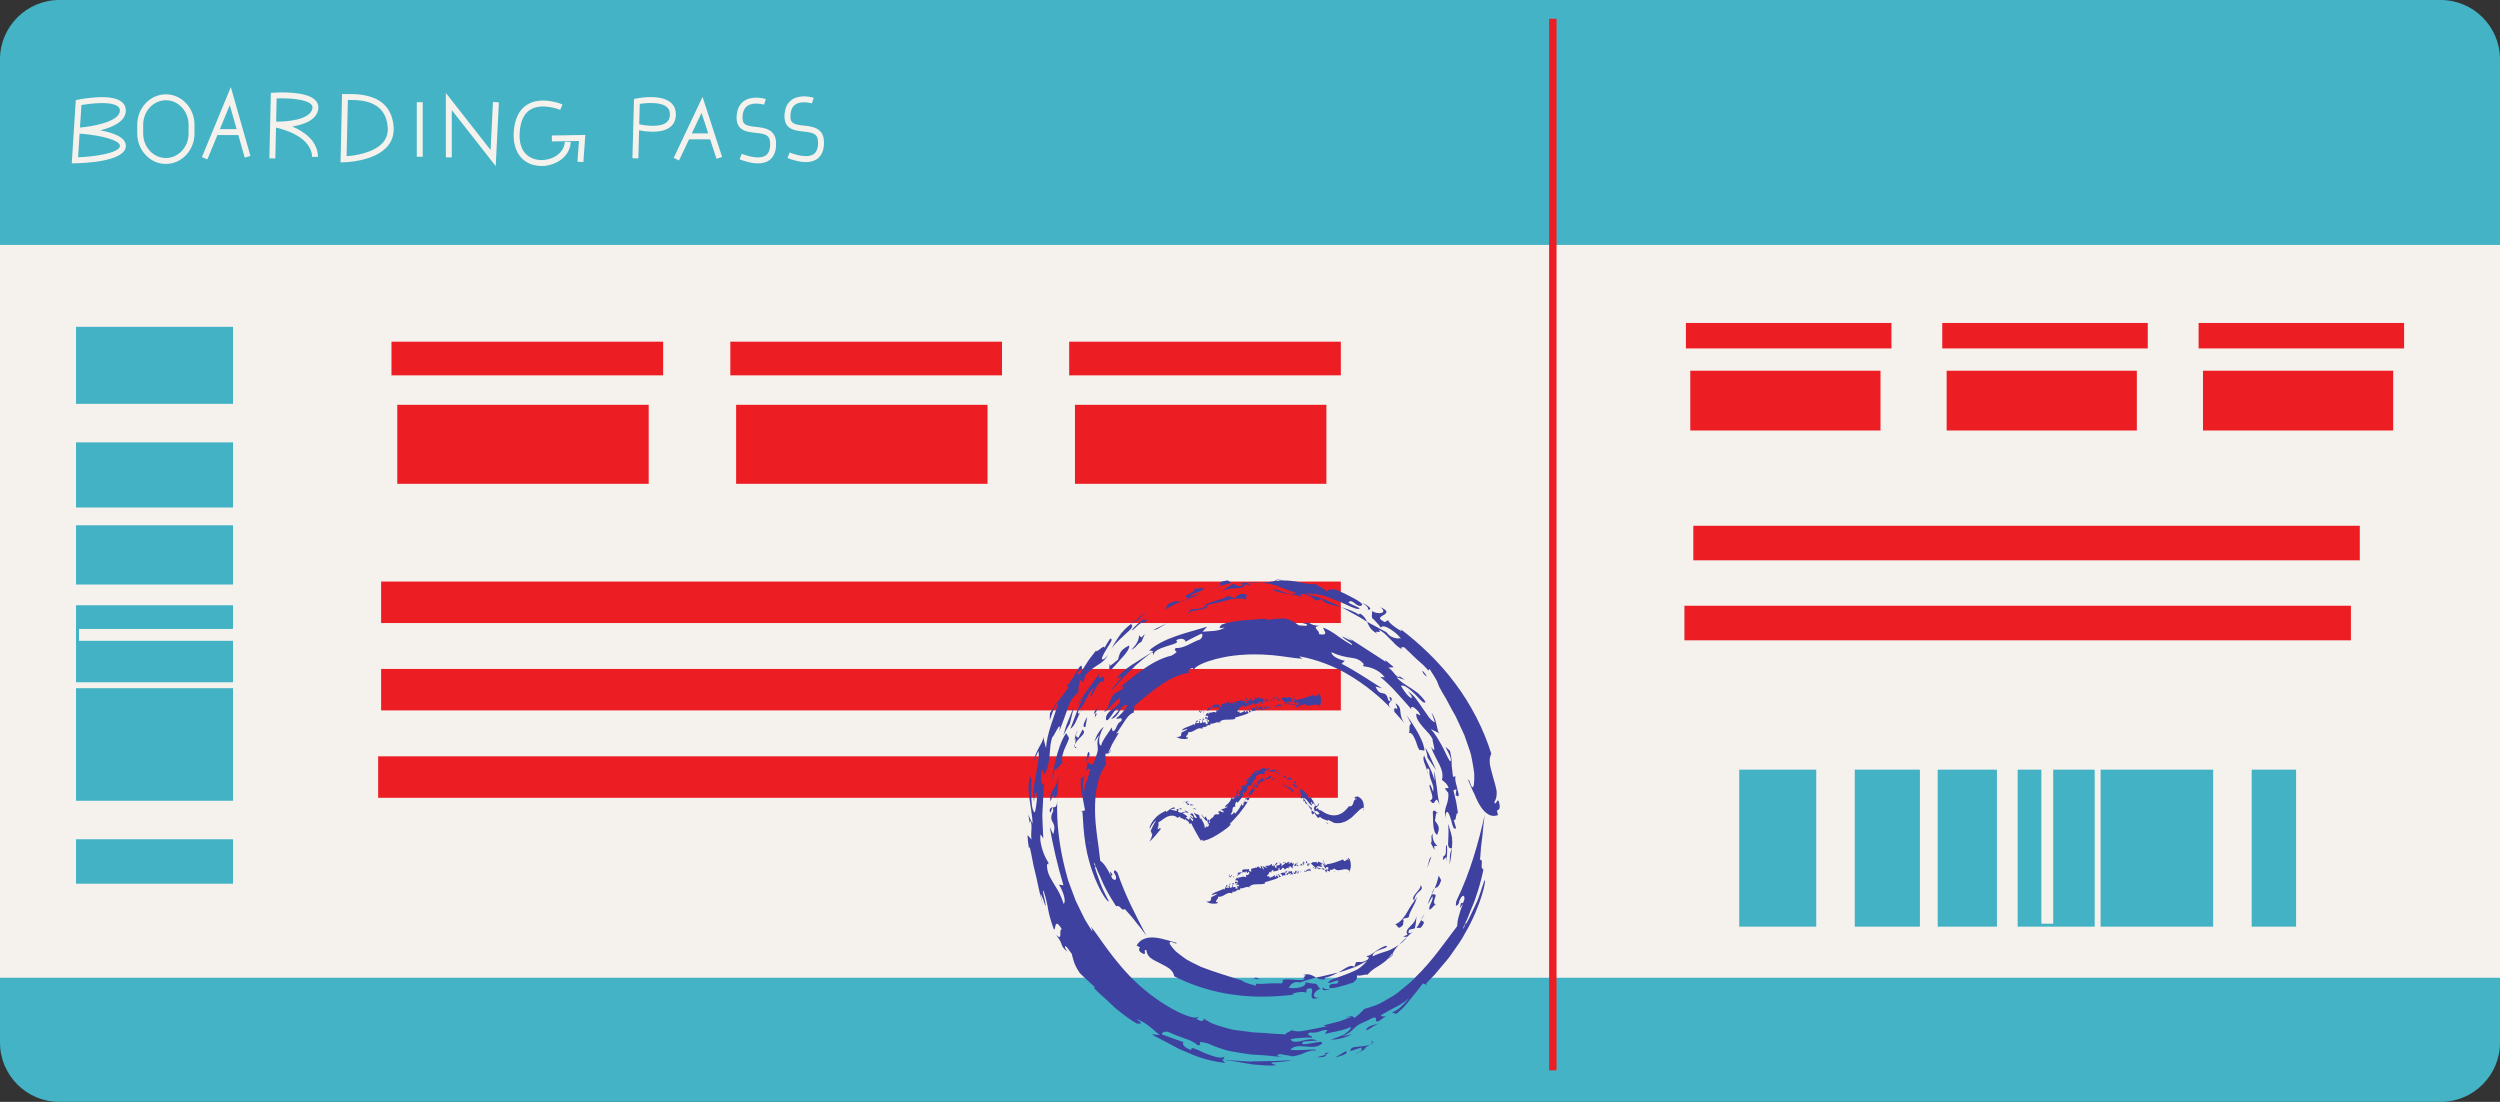 <?xml version="1.0" encoding="UTF-8"?><svg xmlns="http://www.w3.org/2000/svg" xmlns:xlink="http://www.w3.org/1999/xlink" height="186.0" preserveAspectRatio="xMidYMid meet" version="1.0" viewBox="0.0 0.0 422.0 186.0" width="422.0" zoomAndPan="magnify"><rect x="0.0" y="0.0" width="422.0" height="186.0" fill="#333333" stroke="none"/><defs><clipPath id="a"><path d="M 0 41 L 422 41 L 422 166 L 0 166 Z M 0 41"/></clipPath><clipPath id="b"><path d="M 422 180.699 C 422 185.812 417.5 190 412 190 L 10 190 C 4.5 190 0 185.812 0 180.699 L 0 26.301 C 0 21.188 4.5 17 10 17 L 412 17 C 417.5 17 422 21.188 422 26.301 Z M 422 180.699"/></clipPath></defs><g><g id="change1_1"><path d="M 422 176 C 422 181.5 417.5 186 412 186 L 10 186 C 4.5 186 0 181.5 0 176 L 0 10 C 0 4.5 4.5 0 10 0 L 412 0 C 417.5 0 422 4.5 422 10 L 422 176" fill="#44b3c5" fill-rule="evenodd"/></g><g clip-path="url(#a)"><g clip-path="url(#b)" clip-rule="evenodd" id="change2_2"><path d="M 426.832 165.043 L -3.668 165.043 L -3.668 41.34 L 426.832 41.34 L 426.832 165.043" fill="#f5f2ed" fill-rule="evenodd"/></g></g><g id="change2_1"><path d="M 139.086 23.902 C 139.125 25.277 138.738 26.262 137.93 26.832 C 137.391 27.211 136.727 27.359 136.027 27.359 C 134.98 27.359 133.852 27.031 132.93 26.672 L 133.293 25.742 C 135.113 26.449 136.598 26.551 137.355 26.016 C 137.871 25.648 138.117 24.949 138.086 23.93 C 138.047 22.523 137.156 22.363 135.59 22.195 C 134.242 22.055 132.402 21.859 132.422 19.664 C 132.43 18.383 132.836 17.441 133.621 16.867 C 135.078 15.809 137.266 16.473 137.355 16.5 L 137.059 17.453 C 137.039 17.449 135.254 16.91 134.211 17.676 C 133.691 18.055 133.426 18.727 133.422 19.672 C 133.41 20.844 134.07 21.031 135.691 21.203 C 137.098 21.352 139.02 21.555 139.086 23.902 Z M 131.004 24.117 C 131.043 25.492 130.652 26.48 129.848 27.051 C 129.305 27.43 128.645 27.578 127.941 27.578 C 126.895 27.578 125.766 27.25 124.848 26.891 L 125.207 25.961 C 127.031 26.668 128.512 26.77 129.27 26.23 C 129.785 25.867 130.035 25.168 130.004 24.148 C 129.965 22.742 129.074 22.582 127.504 22.414 C 126.16 22.273 124.32 22.078 124.336 19.883 C 124.348 18.602 124.75 17.66 125.539 17.086 C 126.992 16.027 129.18 16.688 129.273 16.719 L 128.977 17.672 C 128.957 17.668 127.172 17.133 126.129 17.895 C 125.609 18.273 125.344 18.945 125.336 19.891 C 125.328 21.062 125.988 21.25 127.609 21.422 C 129.016 21.57 130.934 21.77 131.004 24.117 Z M 37.113 21.801 L 38.789 17.738 L 39.945 21.801 Z M 34.082 26.523 L 35.004 26.906 L 36.699 22.801 L 40.23 22.801 L 41.312 26.602 L 42.273 26.328 L 38.965 14.695 Z M 116.781 22.516 L 118.418 19.055 L 119.547 22.516 Z M 113.719 26.656 L 114.621 27.086 L 116.309 23.516 L 119.871 23.516 L 120.945 26.809 L 121.895 26.496 L 118.59 16.352 Z M 112.473 20.691 C 111.363 21.531 108.961 21.215 107.902 20.977 L 107.992 17.539 C 109.18 17.348 111.504 17.188 112.543 18.051 C 112.922 18.363 113.102 18.793 113.086 19.363 C 113.074 19.953 112.871 20.387 112.473 20.691 Z M 113.184 17.277 C 111.402 15.805 107.562 16.598 107.398 16.633 L 107.016 16.715 L 106.754 26.711 L 107.754 26.738 L 107.879 21.992 C 108.91 22.199 111.598 22.605 113.074 21.488 C 113.727 20.996 114.066 20.289 114.086 19.391 C 114.105 18.504 113.805 17.793 113.184 17.277 Z M 93.145 22.871 L 98.805 22.781 L 98.473 27.363 L 97.473 27.293 L 97.727 23.801 L 93.16 23.871 Z M 95.34 23.926 L 96.34 23.957 C 96.293 25.387 95.441 26.641 94 27.387 C 93.18 27.816 92.281 28.027 91.406 28.027 C 90.457 28.027 89.531 27.777 88.766 27.277 C 87.301 26.324 86.574 24.559 86.719 22.309 C 86.863 20.066 87.633 18.5 89 17.656 C 91.43 16.16 94.809 17.566 94.953 17.629 L 94.562 18.547 C 94.531 18.535 91.508 17.281 89.52 18.512 C 88.445 19.172 87.84 20.473 87.719 22.375 C 87.594 24.273 88.148 25.68 89.312 26.438 C 90.465 27.191 92.164 27.219 93.539 26.504 C 94.648 25.922 95.305 24.984 95.34 23.926 Z M 83.211 17.223 L 84.211 17.273 L 83.676 28.039 L 76.262 18.586 L 76.262 26.57 L 75.262 26.57 L 75.262 15.691 L 82.812 25.316 Z M 70.352 17.246 L 71.352 17.246 L 71.352 26.461 L 70.352 26.461 Z M 64.582 24.125 C 63.004 25.867 59.77 26.273 58.508 26.367 L 58.719 16.875 L 59.109 16.871 C 61.66 16.871 65.094 17.344 65.445 21.41 C 65.539 22.488 65.258 23.379 64.582 24.125 Z M 59.109 15.871 L 57.738 15.879 L 57.484 27.402 L 58 27.395 C 58.207 27.391 63.055 27.301 65.32 24.797 C 66.18 23.848 66.559 22.676 66.441 21.324 C 66.129 17.707 63.664 15.871 59.109 15.871 Z M 46.609 20.523 L 46.699 16.617 C 48.703 16.527 51.734 16.723 52.555 17.648 C 52.73 17.844 52.781 18.055 52.73 18.328 C 52.352 20.277 48.215 20.566 46.609 20.523 Z M 46.172 15.648 L 45.719 15.68 L 45.473 26.719 L 46.473 26.742 L 46.59 21.539 C 47.441 21.719 52.586 22.953 52.684 26.492 L 53.684 26.465 C 53.605 23.723 51.277 22.172 49.316 21.348 C 51.184 21.059 53.359 20.336 53.711 18.516 C 53.824 17.941 53.68 17.41 53.301 16.984 C 51.805 15.297 46.742 15.605 46.172 15.648 Z M 31.832 22.543 C 31.832 24.82 30.113 26.672 28 26.672 C 25.887 26.672 24.168 24.82 24.168 22.543 L 24.168 21.055 C 24.168 18.777 25.887 16.922 28 16.922 C 30.113 16.922 31.832 18.777 31.832 21.055 Z M 28 15.922 C 25.336 15.922 23.168 18.223 23.168 21.055 L 23.168 22.543 C 23.168 25.371 25.336 27.672 28 27.672 C 30.664 27.672 32.832 25.371 32.832 22.543 L 32.832 21.055 C 32.832 18.223 30.664 15.922 28 15.922 Z M 13.5 21.531 L 13.742 17.738 C 14.402 17.621 15.836 17.398 17.211 17.398 C 18.594 17.398 20.238 17.617 20.238 18.664 C 20.238 20.574 15.484 21.367 13.5 21.531 Z M 20.09 24.262 C 20.242 24.441 20.25 24.574 20.242 24.66 C 20.125 25.812 16.145 26.441 13.18 26.547 L 13.434 22.559 C 15.629 22.695 19.238 23.266 20.09 24.262 Z M 21.238 18.664 C 21.238 17.629 20.539 16.398 17.211 16.398 C 15.25 16.398 13.25 16.812 13.168 16.828 L 12.793 16.906 L 12.113 27.57 L 12.652 27.562 C 14.043 27.539 20.977 27.312 21.238 24.762 C 21.277 24.352 21.145 23.953 20.852 23.613 C 20.156 22.801 18.516 22.297 16.941 21.992 C 19.035 21.477 21.238 20.492 21.238 18.664" fill="#f5f2ed"/></g><g id="change3_1"><path d="M 12.832 141.668 L 12.832 149.168 L 39.332 149.168 L 39.332 141.668 Z M 12.832 85.668 L 39.332 85.668 L 39.332 74.668 L 12.832 74.668 Z M 39.332 88.668 L 12.832 88.668 L 12.832 98.668 L 39.332 98.668 Z M 39.332 68.168 L 39.332 55.168 L 12.832 55.168 L 12.832 68.168 Z M 39.332 116.168 L 12.832 116.168 L 12.832 135.168 L 39.332 135.168 Z M 39.332 108.168 L 39.332 115.168 L 12.832 115.168 L 12.832 102.168 L 39.332 102.168 L 39.332 106.168 L 13.332 106.168 L 13.332 108.168 L 39.332 108.168" fill="#43b2c5" fill-rule="evenodd"/></g><g id="change4_1"><path d="M 262.742 3.168 L 262.742 180.668 L 261.492 180.668 L 261.492 3.168 L 262.742 3.168" fill="#ed1d24"/></g><g id="change3_2"><path d="M 380.082 156.418 L 387.582 156.418 L 387.582 129.918 L 380.082 129.918 Z M 324.082 156.418 L 324.082 129.918 L 313.082 129.918 L 313.082 156.418 Z M 327.082 129.918 L 327.082 156.418 L 337.082 156.418 L 337.082 129.918 Z M 306.582 129.918 L 293.582 129.918 L 293.582 156.418 L 306.582 156.418 Z M 354.582 129.918 L 354.582 156.418 L 373.582 156.418 L 373.582 129.918 Z M 346.582 129.918 L 353.582 129.918 L 353.582 156.418 L 340.582 156.418 L 340.582 129.918 L 344.582 129.918 L 344.582 155.918 L 346.582 155.918 L 346.582 129.918" fill="#43b2c5" fill-rule="evenodd"/></g><g id="change4_2"><path d="M 181.453 68.332 L 181.453 81.668 L 223.895 81.668 L 223.895 68.332 Z M 180.477 63.359 L 226.332 63.359 L 226.332 57.676 L 180.477 57.676 Z M 166.695 81.668 L 166.695 68.332 L 124.258 68.332 L 124.258 81.668 Z M 169.137 57.676 L 123.281 57.676 L 123.281 63.359 L 169.137 63.359 Z M 109.5 81.668 L 109.5 68.332 L 67.059 68.332 L 67.059 81.668 Z M 111.938 57.676 L 66.082 57.676 L 66.082 63.359 L 111.938 63.359 Z M 371.863 72.668 L 403.969 72.668 L 403.969 62.578 L 371.863 62.578 Z M 371.125 54.516 L 371.125 58.816 L 405.812 58.816 L 405.812 54.516 Z M 360.699 72.668 L 360.699 62.578 L 328.594 62.578 L 328.594 72.668 Z M 362.543 54.516 L 327.855 54.516 L 327.855 58.816 L 362.543 58.816 Z M 317.43 72.668 L 317.43 62.578 L 285.32 62.578 L 285.32 72.668 Z M 63.832 134.668 L 225.832 134.668 L 225.832 127.668 L 63.832 127.668 Z M 64.332 119.918 L 226.332 119.918 L 226.332 112.918 L 64.332 112.918 Z M 284.332 108.086 L 396.832 108.086 L 396.832 102.25 L 284.332 102.25 Z M 285.832 94.582 L 398.332 94.582 L 398.332 88.75 L 285.832 88.75 Z M 64.332 105.168 L 226.332 105.168 L 226.332 98.168 L 64.332 98.168 Z M 319.273 58.816 L 284.582 58.816 L 284.582 54.516 L 319.273 54.516 L 319.273 58.816" fill="#ed1d24"/></g><g id="change5_1"><path d="M 218.98 119.477 C 218.805 119.395 219.035 119.27 218.875 119.152 C 218.977 118.941 219.316 119.504 219.523 119.242 C 219.445 119.32 219.426 119.09 219.461 119.016 C 219.664 119.113 219.918 118.961 220.094 118.938 C 220.07 118.887 220.059 118.828 220.047 118.781 C 220.227 118.859 220.273 118.855 220.492 119.027 C 221.227 119.312 221.969 118.652 222.637 119.078 C 222.871 119.324 222.531 119.391 222.633 119.508 C 223.094 118.797 223.066 118 222.785 117.168 C 222.762 117.195 222.738 117.227 222.719 117.258 C 222.703 117.191 222.641 116.965 222.559 117.039 C 222.402 117.195 222.684 117.328 222.617 117.469 C 222.234 116.812 222.102 118.102 221.668 117.281 C 220.816 117.617 219.793 118.039 218.953 118.07 L 219.012 118.133 C 218.945 118.273 218.645 118.176 218.656 117.973 L 218.699 118.336 C 218.43 118.535 218.605 117.332 218.281 117.469 C 218.496 117.605 218.473 118.117 218.328 118.094 C 218.379 118.168 218.504 118.66 218.566 118.621 L 218.824 118.891 C 218.711 118.402 219.07 118.559 219.203 118.645 C 219.203 118.66 219.199 118.676 219.199 118.691 C 219.172 118.703 219.176 118.715 219.199 118.727 C 219.191 118.949 219.145 119.129 218.977 118.941 C 218.855 119.035 218.719 119.059 218.574 119.043 C 218.699 119.273 218.824 119.535 218.98 119.477 Z M 218.574 119.043 C 218.488 118.895 218.406 118.758 218.309 118.742 C 218.312 118.805 218.316 118.871 218.363 118.879 C 218.234 118.766 218.098 118.809 217.973 118.859 C 218.184 118.949 218.387 119.027 218.574 119.043 Z M 216.945 118.598 C 216.953 118.598 216.957 118.602 216.965 118.605 C 216.973 118.609 216.98 118.613 216.984 118.617 C 216.996 118.629 217.008 118.648 217.012 118.684 C 216.957 119.031 216.504 118.277 216.598 118.625 C 216.812 118.902 217.086 118.73 217.188 118.941 C 217.207 118.848 217.062 118.758 217.152 118.645 C 217.344 118.676 217.348 118.805 217.496 118.961 L 217.531 118.707 C 217.629 119.031 217.789 118.934 217.973 118.859 C 217.711 118.746 217.438 118.629 217.164 118.602 C 217.406 118.195 217.84 118.637 218.156 118.496 C 218.262 118.223 217.965 118.398 217.91 118.262 C 217.844 117.793 218.133 118.461 218.113 118.07 C 218.055 117.734 217.68 117.801 217.484 117.637 C 217.371 117.715 217.398 117.816 217.406 118.016 C 217.328 117.84 217.188 117.816 217.109 117.641 C 216.91 117.965 216.652 117.512 216.461 117.852 C 216.438 117.812 216.438 117.793 216.438 117.773 L 216.41 117.781 L 216.434 117.816 C 216.387 117.934 216.293 117.969 216.191 117.98 C 216.461 118.09 216.742 118.461 216.949 118.598 C 216.945 118.598 216.945 118.598 216.945 118.598 Z M 200.395 123.137 C 200.441 123.094 200.457 123.062 200.445 123.043 C 200.434 123.043 200.426 123.047 200.414 123.047 Z M 200.816 122.93 C 200.844 122.922 200.871 122.914 200.902 122.906 C 200.922 122.891 200.949 122.883 200.957 122.848 C 200.969 122.867 200.906 122.898 200.816 122.93 Z M 199.379 124.164 C 199.281 123.816 199.496 124.031 199.426 123.66 C 199.152 123.766 200.086 123.371 200.379 123.148 L 200.379 123.059 C 199.965 123.168 199.496 123.281 199.543 123.332 C 199.301 122.941 201.496 122.406 201.508 122.207 L 201.586 122.422 C 201.801 122.117 201.895 121.75 202.086 121.539 L 202.203 121.793 C 202.012 121.746 202.012 121.941 201.871 122.102 C 202.156 121.977 202.25 122.129 202.465 122.02 C 202.367 121.672 202.227 121.898 202.465 121.633 C 202.582 121.758 202.488 122.188 202.727 122.051 C 203.059 122.066 202.867 121.566 203.129 121.469 L 202.914 121.383 C 203.008 121.344 203.176 121.223 203.316 121.387 C 203.199 121.391 202.961 121.656 203.059 122.004 C 203.152 121.895 203.438 121.965 203.531 121.922 L 203.531 122.184 C 203.699 122.387 203.676 122.023 203.863 122.199 C 203.961 122.027 203.699 121.867 203.746 121.75 C 203.793 121.824 204.078 121.895 204.125 121.711 C 203.934 121.211 203.863 121.941 203.578 121.48 L 203.84 121.512 C 203.863 120.969 203.461 121.613 203.438 121.188 C 203.484 120.617 203.938 121.602 203.934 120.887 C 203.793 120.789 203.438 120.863 203.434 120.668 C 203.605 120.828 203.605 120.445 203.762 120.336 L 204.027 120.523 C 204.074 120.34 204.004 120.355 203.91 120.266 C 204.289 120.488 204.719 120.012 205.238 120.266 C 205.477 120.129 205.215 120.035 205.285 119.824 C 205.5 120.102 205.664 119.789 205.809 119.758 C 205.855 119.77 205.855 119.445 205.785 119.332 L 205.477 119.609 C 205.453 119.441 205.332 119.188 205.215 119.258 C 205.453 119.832 204.621 119.016 204.766 119.695 L 204.691 119.387 L 204.289 119.711 L 204.312 119.75 C 204.289 119.645 203.98 120.059 203.695 119.988 C 203.742 119.867 204.195 119.883 203.863 119.605 C 204.004 119.383 204.406 119.578 204.715 119.359 L 204.598 119.168 C 204.883 118.785 205.449 119.055 205.828 118.887 L 205.781 119.199 C 205.949 119.273 206.188 119.461 206.258 119.188 C 206.094 119.242 206.141 119.059 206.141 118.93 C 206.328 118.719 206.711 118.812 206.992 118.621 C 206.992 118.621 206.992 118.688 207.016 118.723 L 207.301 118.469 C 207.469 118.477 207.562 118.629 207.703 118.793 C 207.754 118.742 207.895 118.711 207.801 118.559 C 207.766 118.551 207.73 118.543 207.715 118.562 C 207.805 118.211 207.855 118.625 208.016 118.383 C 207.918 118.684 208.156 118.742 208.203 119.016 C 208.418 118.84 208.109 118.535 208.109 118.406 C 208.441 118.488 208.535 118.707 208.844 118.684 C 208.82 118.516 208.605 118.625 208.535 118.445 C 208.633 118.469 208.727 118.43 208.727 118.363 L 208.512 118.277 C 208.867 118.398 209.176 118.375 209.484 118.16 L 209.438 118.082 L 209.652 118.039 L 209.652 118.363 C 209.746 118.258 209.938 118.496 209.938 118.238 L 209.887 118.227 L 210.008 118.094 L 209.934 118.43 C 210.148 118.516 210.242 117.828 210.551 117.805 C 210.719 118.203 210.078 118.078 210.172 118.617 C 210.293 118.68 210.48 118.727 210.508 118.57 C 210.457 118.43 210.387 118.445 210.316 118.461 C 210.504 118.117 211.004 118.465 211.051 117.957 L 210.812 117.836 C 211.027 117.727 211.312 118.25 211.312 117.926 L 211.266 118.496 C 211.43 118.18 211.738 118.16 211.906 117.906 C 211.836 117.598 211.598 117.992 211.598 117.93 L 211.645 117.684 C 212.023 117.773 211.785 117.848 212.238 117.922 L 212.191 117.719 C 212.402 117.996 212.617 117.305 212.617 117.887 L 212.477 117.785 L 212.547 118.031 L 212.973 117.746 C 212.973 117.941 213.188 117.832 213.188 118.09 L 213.305 117.828 C 213.473 118.16 213.094 118.328 213.141 118.598 C 213.188 118.758 213.262 118.719 213.297 118.684 C 213.152 118.996 212.898 118.41 212.688 118.457 L 212.641 118.703 L 212.57 118.395 C 212.5 118.473 212.477 118.695 212.477 118.824 C 212.168 118.457 212.074 119.02 211.738 119 C 211.953 118.762 211.504 118.75 211.527 118.656 C 211.383 118.688 211.172 119.316 210.957 118.973 C 210.84 118.848 211.074 118.711 210.863 118.691 C 210.742 118.758 210.695 118.941 210.816 119.066 C 210.555 119.23 210.199 119.242 209.891 119.328 L 209.914 119.105 C 209.676 118.984 209.559 119.312 209.512 119.559 C 209.461 119.48 209.461 119.547 209.461 119.418 C 209.129 119.141 209.25 119.914 208.82 119.941 C 208.918 120.223 209.105 120.207 209.203 120.035 L 209.25 120.371 C 209.605 120.293 209.984 120.129 210.223 119.863 L 210.152 120.137 C 210.508 120.516 210.223 119.668 210.578 120.109 C 210.723 119.953 210.41 119.973 210.508 119.801 C 210.652 119.867 210.617 120.375 210.824 120.348 C 210.105 120.703 209.23 120.895 208.445 121.145 C 208.445 121.211 208.492 121.223 208.539 121.234 C 208.371 121.742 205.855 121.113 205.996 121.988 C 205.926 121.875 206.02 121.703 205.855 121.762 C 205.855 121.824 205.832 121.918 205.902 122.031 C 205.355 121.672 204.906 122.309 204.312 122.129 C 204.359 122.27 204.266 122.379 204.289 122.48 C 204.027 122.188 203.816 122.621 203.602 122.473 L 203.695 122.629 L 203.176 122.758 C 203.176 122.824 203.246 122.809 203.293 122.82 C 203.199 122.926 203.129 122.746 203.078 122.605 L 202.938 123.023 C 202.105 122.598 201.492 123.742 200.613 123.559 C 200.566 123.871 200.492 124.016 200.305 124.102 L 200.422 124.16 C 200.281 124.453 200.375 124.02 200.234 124.18 C 200.16 124.391 200.305 124.617 200.426 124.418 C 200.547 124.492 200.512 124.605 200.457 124.691 C 199.82 124.82 199.188 124.777 198.547 124.383 C 198.812 124.406 199.07 124.438 199.379 124.164 Z M 203.742 120.324 L 203.762 120.336 C 203.777 120.324 203.797 120.312 203.816 120.309 Z M 203.223 120.324 C 203.078 120.227 203.27 120.207 203.293 120.113 C 203.039 119.996 203.234 120.297 203.129 120.395 C 203.168 120.387 203.207 120.387 203.223 120.324 Z M 202.816 120.195 L 202.938 119.867 C 202.863 119.883 202.699 119.938 202.816 120.195 Z M 202.723 120.105 L 202.535 120.125 C 202.484 119.918 202.461 119.816 202.582 119.812 C 202.531 119.734 202.461 119.883 202.414 119.934 L 202.461 119.945 C 202.453 120.012 202.414 120.07 202.387 120.129 C 202.559 120.121 202.812 120.602 202.723 120.105 Z M 202.391 120.348 L 202.355 120.203 C 202.344 120.254 202.344 120.301 202.391 120.348 Z M 202.355 120.203 C 202.363 120.18 202.375 120.152 202.387 120.129 C 202.371 120.129 202.355 120.133 202.344 120.145 Z M 202.652 121.352 C 202.582 121.305 202.512 121.512 202.395 121.453 C 202.488 121.473 202.699 121.688 202.652 121.352 Z M 210.672 119.809 C 211.027 120.059 210.652 119.969 210.934 120.293 C 211.066 120.223 211.195 120.148 211.312 120.062 C 211.027 120.316 210.816 119.52 210.672 119.809 Z M 210.934 120.293 C 210.898 120.312 210.863 120.328 210.824 120.348 C 210.855 120.344 210.891 120.328 210.934 120.293 Z M 218.988 119.309 L 218.961 119.277 C 218.973 119.293 218.98 119.297 218.988 119.309 Z M 220.105 119.309 C 220.141 119.395 220.191 119.453 220.266 119.359 C 220.23 119.309 220.172 119.301 220.105 119.309 Z M 218.262 118.156 C 218.32 117.941 218.152 117.816 218.035 117.895 C 218.156 117.879 218.254 118.027 218.262 118.156 Z M 215.461 117.918 L 215.324 117.965 C 215.41 117.977 215.449 117.957 215.461 117.918 Z M 215.535 117.594 C 215.285 117.531 215.488 117.801 215.461 117.918 L 215.656 117.852 Z M 216.438 117.773 L 216.547 117.738 C 216.625 117.754 216.434 117.676 216.438 117.773 Z M 216.191 117.98 C 216.117 117.949 216.043 117.934 215.973 117.957 C 216.047 117.98 216.121 117.988 216.191 117.98 Z M 215.703 117.926 L 215.559 118.41 C 215.68 118.082 216.035 118.59 215.938 118.047 L 216.082 118.215 L 215.965 117.957 C 215.965 117.957 215.969 117.957 215.973 117.957 C 215.875 117.926 215.785 117.883 215.727 117.836 C 215.844 117.895 215.965 118.086 215.867 118.195 Z M 214.953 117.621 C 214.949 117.598 214.949 117.578 214.941 117.547 C 214.93 117.578 214.938 117.602 214.953 117.621 Z M 214.516 118.027 L 214.516 118.352 C 214.629 118.25 214.715 118.246 214.801 118.25 C 214.719 118.168 214.699 117.957 214.516 118.027 Z M 214.941 118.129 C 214.941 117.871 215.18 118.059 215.156 117.828 C 215.121 117.723 214.996 117.684 214.953 117.621 C 215.016 118.062 214.703 117.691 214.938 118.246 C 215.004 118.242 215.07 118.227 215.156 118.148 Z M 214.941 118.262 C 214.941 118.254 214.941 118.254 214.938 118.246 C 214.891 118.25 214.844 118.254 214.801 118.25 C 214.832 118.285 214.875 118.301 214.941 118.262 Z M 215.109 119.371 C 215.156 119.188 215.395 119.504 215.488 119.398 L 215.488 119.203 C 215.324 119.586 215.086 118.812 215.109 119.371 Z M 216.25 119.324 C 216.156 119.105 216.227 118.832 216.012 118.812 C 216.012 118.941 215.941 118.957 215.988 119.098 C 215.895 119.074 215.871 118.906 215.797 118.855 C 215.703 119.094 215.441 118.996 215.371 119.207 C 215.418 119.152 215.441 119.191 215.488 119.203 C 215.75 119.297 215.988 118.969 216.25 119.324 Z M 214.113 118.152 C 214.16 118.102 213.805 118.242 213.828 118.41 C 213.898 118.457 213.992 118.156 214.09 118.441 C 214.324 118.434 213.898 118.199 214.113 118.152 Z M 214.469 119.441 L 214.684 119.395 L 214.375 119.352 Z M 213.758 117.906 C 213.758 117.914 213.758 117.918 213.762 117.922 C 213.766 117.922 213.77 117.918 213.773 117.914 C 213.77 117.91 213.762 117.91 213.758 117.906 Z M 214.09 117.793 C 213.992 117.836 213.871 117.871 213.773 117.914 C 213.926 118.027 213.977 117.918 214.09 117.793 Z M 213.762 117.922 C 213.672 117.969 213.602 118.02 213.59 118.094 L 213.59 118.027 C 213.59 118.027 213.449 118.25 213.379 118.527 C 213.516 118.238 213.957 118.496 213.762 117.922 Z M 213.898 119.625 C 214.043 119.789 214.02 119.559 214.137 119.617 L 214.184 119.242 L 214.113 119.32 L 214.043 119.078 C 214.043 119.141 214.09 119.605 213.898 119.625 Z M 213.402 119.73 C 213.594 119.711 213.879 119.652 213.828 119.25 C 213.566 119.027 213.613 119.359 213.566 119.543 C 213.512 119.504 213.383 119.504 213.344 119.395 C 213.34 119.496 213.316 119.641 213.402 119.73 Z M 213.332 119.293 C 213.324 119.336 213.336 119.363 213.344 119.395 C 213.348 119.352 213.344 119.312 213.332 119.293 Z M 213.164 119.934 C 213.309 119.512 212.879 119.539 213.117 119.207 C 212.855 119.371 212.617 119.312 212.355 119.281 C 212.453 119.367 212.477 119.344 212.594 119.402 C 212.43 119.461 212.238 119.672 212.051 119.758 C 212.207 120.008 212.281 119.828 212.426 119.836 C 212.375 119.797 212.34 119.73 212.383 119.645 C 212.645 119.871 212.664 119.453 212.902 119.641 L 212.762 119.801 C 212.855 120.086 213.047 119.418 213.164 119.934 Z M 212.426 119.836 C 212.457 119.863 212.496 119.879 212.523 119.871 C 212.488 119.848 212.453 119.84 212.426 119.836 Z M 212.309 119.141 L 211.812 119.441 L 212.074 119.535 Z M 211.93 119.957 L 211.906 119.594 C 211.691 119.379 211.336 119.582 211.004 119.633 L 211.242 119.691 C 211.266 119.922 211.48 120.008 211.527 120.215 C 211.406 119.762 211.789 120.051 211.93 119.957 Z M 223.344 146.531 C 223.348 146.598 223.348 146.664 223.395 146.672 C 223.266 146.559 223.133 146.598 223.008 146.652 C 223.219 146.742 223.422 146.82 223.605 146.84 C 223.523 146.688 223.438 146.547 223.344 146.531 Z M 227.664 147.301 C 228.125 146.59 228.098 145.793 227.816 144.961 C 227.797 144.988 227.773 145.02 227.75 145.051 C 227.738 144.984 227.672 144.758 227.594 144.836 C 227.434 144.988 227.719 145.121 227.648 145.262 C 227.27 144.605 227.137 145.895 226.699 145.074 C 225.848 145.41 224.824 145.832 223.988 145.863 L 224.047 145.922 C 223.977 146.066 223.68 145.969 223.688 145.766 L 223.734 146.129 C 223.465 146.328 223.637 145.121 223.312 145.262 C 223.531 145.398 223.508 145.91 223.363 145.887 C 223.414 145.961 223.535 146.453 223.598 146.414 L 223.859 146.684 C 223.746 146.195 224.102 146.352 224.234 146.438 C 224.234 146.453 224.234 146.469 224.234 146.484 C 224.203 146.496 224.211 146.508 224.23 146.52 C 224.227 146.742 224.176 146.922 224.008 146.734 C 223.887 146.828 223.754 146.852 223.605 146.84 C 223.734 147.066 223.859 147.328 224.016 147.27 C 223.836 147.188 224.07 147.062 223.906 146.945 C 224.012 146.734 224.348 147.297 224.559 147.035 C 224.48 147.113 224.461 146.883 224.492 146.809 C 224.695 146.906 224.949 146.754 225.125 146.73 C 225.105 146.68 225.09 146.621 225.082 146.574 C 225.262 146.652 225.305 146.648 225.527 146.82 C 226.258 147.105 227.004 146.445 227.668 146.871 C 227.906 147.117 227.562 147.184 227.664 147.301 Z M 205.477 150.836 C 205.469 150.836 205.457 150.84 205.449 150.844 L 205.426 150.93 C 205.473 150.887 205.488 150.855 205.477 150.836 Z M 205.848 150.723 C 205.879 150.715 205.906 150.707 205.938 150.703 C 205.957 150.684 205.98 150.676 205.992 150.641 C 206.004 150.66 205.941 150.691 205.848 150.723 Z M 218.172 146.391 C 218.219 146.551 218.297 146.508 218.328 146.477 C 218.188 146.789 217.93 146.203 217.723 146.246 L 217.676 146.496 L 217.602 146.188 C 217.531 146.266 217.508 146.488 217.508 146.617 C 217.199 146.25 217.105 146.809 216.773 146.793 C 216.988 146.555 216.535 146.539 216.559 146.449 C 216.418 146.48 216.203 147.109 215.988 146.766 C 215.871 146.637 216.109 146.504 215.895 146.48 C 215.777 146.551 215.73 146.734 215.848 146.859 C 215.586 147.023 215.23 147.035 214.922 147.121 L 214.945 146.898 C 214.711 146.777 214.59 147.105 214.543 147.352 C 214.496 147.273 214.496 147.34 214.496 147.211 C 214.164 146.934 214.281 147.711 213.855 147.734 C 213.949 148.016 214.141 147.996 214.234 147.828 L 214.281 148.164 C 214.641 148.086 215.02 147.922 215.258 147.656 L 215.184 147.93 C 215.539 148.309 215.258 147.461 215.613 147.902 C 215.754 147.742 215.445 147.766 215.539 147.594 C 215.684 147.656 215.652 148.168 215.859 148.141 C 215.137 148.492 214.262 148.684 213.477 148.938 C 213.477 149.004 213.523 149.016 213.57 149.027 C 213.406 149.535 210.887 148.906 211.031 149.781 C 210.961 149.668 211.055 149.496 210.887 149.555 C 210.887 149.617 210.863 149.711 210.938 149.824 C 210.391 149.465 209.938 150.098 209.348 149.922 C 209.395 150.062 209.301 150.168 209.324 150.273 C 209.062 149.98 208.848 150.414 208.637 150.266 L 208.73 150.418 L 208.207 150.551 C 208.207 150.617 208.277 150.602 208.324 150.613 C 208.23 150.719 208.16 150.539 208.113 150.398 L 207.973 150.816 C 207.141 150.391 206.523 151.535 205.645 151.352 C 205.598 151.664 205.527 151.809 205.34 151.895 L 205.457 151.953 C 205.316 152.242 205.41 151.812 205.266 151.973 C 205.195 152.184 205.34 152.41 205.457 152.215 C 205.578 152.285 205.543 152.398 205.488 152.484 C 204.855 152.613 204.219 152.57 203.578 152.172 C 203.848 152.199 204.102 152.23 204.41 151.961 C 204.316 151.609 204.531 151.824 204.461 151.453 C 204.184 151.559 205.117 151.164 205.41 150.941 L 205.41 150.852 C 205 150.961 204.531 151.074 204.578 151.125 C 204.336 150.734 206.531 150.203 206.539 149.996 L 206.621 150.215 C 206.832 149.91 206.93 149.543 207.117 149.332 L 207.238 149.586 C 207.047 149.539 207.047 149.734 206.902 149.895 C 207.188 149.77 207.285 149.922 207.496 149.812 C 207.402 149.465 207.262 149.691 207.496 149.422 C 207.617 149.551 207.523 149.98 207.758 149.844 C 208.09 149.859 207.898 149.359 208.16 149.262 L 207.949 149.176 C 208.043 149.137 208.211 149.016 208.352 149.18 C 208.234 149.18 207.996 149.449 208.09 149.793 C 208.188 149.688 208.473 149.758 208.566 149.715 L 208.566 149.977 C 208.73 150.18 208.707 149.816 208.898 149.992 C 208.992 149.82 208.73 149.66 208.777 149.543 C 208.824 149.617 209.109 149.688 209.156 149.504 C 208.969 149.004 208.898 149.734 208.613 149.273 L 208.875 149.305 C 208.895 148.762 208.492 149.406 208.469 148.98 C 208.516 148.406 208.969 149.395 208.969 148.68 C 208.824 148.582 208.469 148.656 208.469 148.461 C 208.641 148.621 208.641 148.238 208.797 148.129 L 209.062 148.316 C 209.109 148.133 209.039 148.148 208.941 148.059 C 209.324 148.281 209.75 147.801 210.273 148.059 C 210.508 147.922 210.246 147.828 210.32 147.617 C 210.531 147.895 210.699 147.582 210.84 147.551 C 210.891 147.562 210.887 147.238 210.816 147.121 L 210.508 147.402 C 210.484 147.234 210.367 146.98 210.246 147.047 C 210.484 147.625 209.652 146.809 209.797 147.488 L 209.727 147.18 L 209.32 147.504 L 209.348 147.543 C 209.32 147.438 209.016 147.852 208.73 147.781 C 208.777 147.66 209.227 147.676 208.895 147.398 C 209.035 147.176 209.441 147.371 209.75 147.152 L 209.629 146.965 C 209.914 146.578 210.484 146.848 210.863 146.68 L 210.816 146.992 C 210.984 147.066 211.223 147.254 211.289 146.98 C 211.125 147.035 211.172 146.852 211.172 146.723 C 211.363 146.512 211.742 146.602 212.027 146.414 C 212.027 146.414 212.027 146.477 212.051 146.516 L 212.336 146.262 C 212.5 146.27 212.598 146.422 212.738 146.586 C 212.785 146.535 212.93 146.504 212.832 146.352 C 212.801 146.344 212.766 146.336 212.746 146.355 C 212.836 146.004 212.887 146.418 213.047 146.176 C 212.953 146.477 213.191 146.535 213.238 146.809 C 213.449 146.633 213.141 146.332 213.141 146.199 C 213.473 146.281 213.57 146.496 213.879 146.477 C 213.855 146.309 213.641 146.418 213.57 146.238 C 213.664 146.262 213.758 146.223 213.758 146.156 L 213.547 146.07 C 213.902 146.191 214.211 146.168 214.52 145.953 L 214.469 145.875 L 214.684 145.832 L 214.684 146.156 C 214.777 146.047 214.969 146.289 214.969 146.031 L 214.922 146.02 L 215.039 145.887 L 214.969 146.223 C 215.184 146.309 215.277 145.617 215.586 145.598 C 215.754 145.992 215.109 145.871 215.207 146.41 C 215.324 146.473 215.516 146.52 215.539 146.363 C 215.492 146.223 215.422 146.238 215.348 146.254 C 215.539 145.91 216.035 146.258 216.086 145.75 L 215.848 145.629 C 216.059 145.52 216.344 146.043 216.344 145.719 L 216.297 146.289 C 216.465 145.973 216.773 145.953 216.938 145.699 C 216.867 145.391 216.629 145.785 216.629 145.723 L 216.676 145.473 C 217.055 145.566 216.82 145.641 217.27 145.715 L 217.223 145.512 C 217.438 145.789 217.648 145.098 217.648 145.68 L 217.508 145.582 L 217.578 145.824 L 218.008 145.539 C 218.008 145.734 218.219 145.625 218.219 145.883 L 218.34 145.621 C 218.504 145.953 218.125 146.117 218.172 146.391 Z M 208.777 148.117 L 208.797 148.129 C 208.812 148.117 208.828 148.105 208.848 148.102 Z M 208.254 148.117 C 208.113 148.02 208.301 148 208.324 147.906 C 208.07 147.789 208.27 148.09 208.164 148.188 C 208.199 148.18 208.238 148.18 208.254 148.117 Z M 207.852 147.988 L 207.969 147.66 C 207.898 147.676 207.73 147.73 207.852 147.988 Z M 207.758 147.898 L 207.566 147.918 C 207.52 147.711 207.496 147.609 207.613 147.605 C 207.566 147.527 207.496 147.672 207.449 147.727 L 207.496 147.738 C 207.484 147.805 207.449 147.863 207.422 147.922 C 207.594 147.91 207.844 148.395 207.758 147.898 Z M 207.426 148.141 L 207.391 147.996 C 207.375 148.043 207.379 148.094 207.426 148.141 Z M 207.391 147.996 C 207.398 147.973 207.406 147.945 207.422 147.922 C 207.406 147.922 207.391 147.926 207.379 147.938 Z M 207.688 149.145 C 207.617 149.098 207.547 149.305 207.426 149.242 C 207.52 149.266 207.734 149.48 207.688 149.145 Z M 215.707 147.602 C 216.062 147.852 215.688 147.762 215.965 148.086 C 216.102 148.016 216.227 147.941 216.348 147.855 C 216.062 148.109 215.848 147.312 215.707 147.602 Z M 215.965 148.086 C 215.93 148.105 215.895 148.121 215.859 148.141 C 215.891 148.137 215.926 148.117 215.969 148.09 C 215.969 148.086 215.969 148.086 215.965 148.086 Z M 224.023 147.102 L 223.992 147.07 C 224.004 147.086 224.012 147.094 224.023 147.102 Z M 225.297 147.152 C 225.262 147.102 225.203 147.094 225.141 147.102 C 225.176 147.188 225.227 147.246 225.297 147.152 Z M 223.293 145.953 C 223.355 145.734 223.184 145.609 223.07 145.688 C 223.188 145.672 223.289 145.82 223.293 145.953 Z M 220.57 145.387 C 220.32 145.328 220.523 145.594 220.492 145.711 L 220.688 145.645 Z M 220.492 145.711 L 220.355 145.758 C 220.445 145.77 220.48 145.746 220.492 145.711 Z M 221.008 145.75 C 221.082 145.773 221.152 145.781 221.227 145.773 C 221.152 145.742 221.078 145.727 221.008 145.75 Z M 223.191 146.289 C 223.297 146.016 222.996 146.191 222.945 146.055 C 222.879 145.59 223.164 146.254 223.148 145.863 C 223.09 145.527 222.715 145.594 222.52 145.43 C 222.406 145.508 222.434 145.609 222.441 145.809 C 222.363 145.633 222.219 145.609 222.141 145.434 C 221.945 145.758 221.684 145.305 221.496 145.645 C 221.469 145.605 221.473 145.586 221.473 145.566 L 221.441 145.574 L 221.469 145.609 C 221.418 145.727 221.324 145.762 221.227 145.773 C 221.496 145.883 221.773 146.254 221.98 146.391 C 221.984 146.391 221.992 146.395 221.996 146.398 C 222.004 146.402 222.012 146.406 222.02 146.41 C 222.031 146.422 222.039 146.441 222.047 146.477 C 221.988 146.824 221.535 146.07 221.633 146.418 C 221.844 146.695 222.117 146.523 222.223 146.734 C 222.242 146.641 222.098 146.551 222.188 146.438 C 222.375 146.469 222.383 146.598 222.527 146.754 L 222.566 146.5 C 222.66 146.824 222.824 146.727 223.008 146.652 C 222.742 146.539 222.469 146.422 222.195 146.395 C 222.441 145.988 222.871 146.43 223.191 146.289 Z M 220.902 145.988 L 220.734 145.719 L 220.594 146.203 C 220.711 145.875 221.07 146.383 220.973 145.844 L 221.113 146.008 L 220.996 145.75 C 221 145.75 221.004 145.75 221.008 145.75 C 220.91 145.719 220.816 145.676 220.758 145.629 C 220.879 145.688 220.996 145.879 220.902 145.988 Z M 221.473 145.566 L 221.582 145.531 C 221.66 145.547 221.469 145.469 221.473 145.566 Z M 219.977 146.051 C 219.973 146.047 219.973 146.043 219.973 146.039 C 219.926 146.043 219.879 146.047 219.832 146.043 C 219.863 146.078 219.906 146.094 219.977 146.051 Z M 219.984 145.414 C 219.98 145.391 219.98 145.371 219.977 145.34 C 219.965 145.371 219.969 145.395 219.984 145.414 Z M 219.977 145.922 C 219.977 145.664 220.215 145.852 220.191 145.617 C 220.152 145.516 220.031 145.477 219.984 145.414 C 220.051 145.855 219.738 145.484 219.973 146.039 C 220.035 146.035 220.105 146.016 220.191 145.941 Z M 219.551 145.82 L 219.551 146.145 C 219.664 146.043 219.75 146.039 219.832 146.043 C 219.754 145.961 219.734 145.75 219.551 145.82 Z M 221.281 147.117 C 221.188 146.898 221.258 146.625 221.047 146.605 C 221.047 146.734 220.973 146.75 221.023 146.891 C 220.926 146.867 220.902 146.699 220.832 146.648 C 220.738 146.887 220.477 146.789 220.406 147 C 220.453 146.945 220.477 146.984 220.523 146.996 C 220.785 147.094 221.02 146.762 221.281 147.117 Z M 220.145 147.164 C 220.191 146.98 220.43 147.297 220.523 147.191 L 220.523 146.996 C 220.359 147.379 220.117 146.605 220.145 147.164 Z M 219.121 146.234 C 219.359 146.227 218.934 145.992 219.145 145.945 C 219.191 145.895 218.836 146.035 218.859 146.203 C 218.934 146.25 219.027 145.953 219.121 146.234 Z M 219.504 147.234 L 219.719 147.188 L 219.406 147.145 Z M 218.789 145.699 C 218.793 145.707 218.793 145.711 218.793 145.719 C 218.801 145.715 218.805 145.711 218.809 145.711 C 218.801 145.703 218.797 145.703 218.789 145.699 Z M 218.793 145.719 C 218.703 145.762 218.633 145.812 218.621 145.883 L 218.621 145.82 C 218.621 145.82 218.48 146.043 218.41 146.32 C 218.551 146.031 218.988 146.289 218.793 145.719 Z M 219.121 145.586 C 219.027 145.629 218.906 145.664 218.809 145.711 C 218.957 145.82 219.008 145.711 219.121 145.586 Z M 219.172 147.41 L 219.219 147.035 L 219.148 147.113 L 219.074 146.871 C 219.074 146.934 219.125 147.398 218.934 147.418 C 219.074 147.582 219.055 147.352 219.172 147.41 Z M 218.438 147.523 C 218.625 147.504 218.91 147.445 218.863 147.043 C 218.602 146.82 218.648 147.152 218.602 147.336 C 218.543 147.297 218.418 147.297 218.379 147.188 C 218.375 147.289 218.352 147.434 218.438 147.523 Z M 218.363 147.086 C 218.359 147.129 218.367 147.156 218.379 147.188 C 218.379 147.145 218.379 147.105 218.363 147.086 Z M 217.457 147.629 C 217.492 147.656 217.527 147.672 217.559 147.664 C 217.52 147.641 217.488 147.633 217.457 147.629 Z M 218.199 147.727 C 218.34 147.305 217.914 147.332 218.148 147 C 217.891 147.164 217.652 147.105 217.391 147.074 C 217.484 147.16 217.508 147.137 217.629 147.195 C 217.461 147.254 217.273 147.469 217.082 147.551 C 217.238 147.801 217.316 147.617 217.457 147.629 C 217.406 147.59 217.371 147.523 217.414 147.438 C 217.676 147.664 217.699 147.246 217.938 147.434 L 217.797 147.594 C 217.891 147.875 218.078 147.211 218.199 147.727 Z M 217.344 146.934 L 216.844 147.234 L 217.105 147.328 Z M 216.965 147.746 L 216.941 147.387 C 216.727 147.172 216.371 147.375 216.039 147.426 L 216.277 147.48 C 216.301 147.715 216.516 147.797 216.562 148.008 C 216.441 147.555 216.82 147.844 216.965 147.746 Z M 228.434 135.555 C 228.328 135.871 228.184 136.203 227.707 136.086 C 227.207 136.77 226.449 137.535 225.418 137.621 C 224.398 137.715 223.508 137.203 222.891 136.73 L 222.922 136.836 C 222.688 136.84 222.34 136.414 222.551 136.312 L 222.273 136.566 C 221.715 136.332 223.07 135.906 222.504 135.578 C 222.672 135.918 222.16 136.164 221.984 135.969 C 221.984 136.07 221.684 136.48 221.816 136.543 L 221.934 137.023 C 222.223 136.625 222.605 137.152 222.746 137.363 C 222.73 137.375 222.715 137.379 222.699 137.387 C 222.645 137.359 222.641 137.371 222.664 137.406 C 222.449 137.527 222.195 137.562 222.105 137.246 C 221.828 137.137 221.609 136.969 221.418 136.77 C 221.379 137.051 221.316 137.352 221.609 137.535 C 221.418 137.254 221.891 137.504 221.758 137.227 C 222.094 137.246 222.117 137.996 222.73 138.121 C 222.516 138.066 222.699 137.906 222.824 137.902 C 222.969 138.055 223.199 138.18 223.438 138.293 C 223.68 138.402 223.977 138.461 224.176 138.539 C 224.172 138.48 224.188 138.422 224.207 138.379 C 224.531 138.609 224.68 138.594 225.133 138.879 C 225.355 138.961 225.633 138.949 225.902 138.953 C 226.18 138.961 226.449 138.898 226.715 138.805 C 227.289 138.648 227.688 138.32 228.121 138.023 C 228.453 137.707 228.812 137.383 229.086 137.102 C 229.352 136.816 229.637 136.57 229.934 136.387 C 230.156 136.309 230.164 136.43 230.141 136.566 C 230.102 136.707 230.027 136.859 230.133 136.832 C 230.422 135.297 229.836 134.68 229.012 134.379 L 228.988 134.559 C 228.934 134.52 228.719 134.422 228.672 134.605 C 228.578 134.977 228.988 134.672 228.996 134.902 C 228.57 134.895 228.531 135.227 228.434 135.555 Z M 221.344 136.266 C 221.285 136.305 221.227 136.34 221.281 136.406 C 221.215 136.18 220.988 136.02 220.77 135.875 C 220.969 136.203 221.172 136.516 221.418 136.77 C 221.441 136.582 221.453 136.402 221.344 136.266 Z M 195.066 138.629 C 195.121 138.527 195.152 138.461 195.129 138.449 C 195.105 138.469 195.086 138.488 195.066 138.512 Z M 195.617 138 C 195.652 137.973 195.688 137.945 195.727 137.918 C 195.738 137.906 195.746 137.891 195.754 137.879 C 195.723 137.91 195.676 137.949 195.617 138 Z M 193.996 142.086 C 194.184 141.773 194.422 141.398 194.512 140.777 C 194.184 140.633 194.535 140.512 194.219 140.301 C 194.09 140.609 194.305 140.012 194.609 139.441 C 194.762 139.133 194.949 138.84 195.055 138.652 L 195.02 138.559 C 194.961 138.621 194.906 138.684 194.852 138.746 C 194.395 139.262 194.062 139.883 194.137 139.859 C 193.887 139.871 194.25 138.926 194.961 138.145 C 195.301 137.742 195.742 137.426 196.105 137.219 C 196.461 137 196.758 136.922 196.766 136.852 L 196.867 137.062 C 197.32 136.727 197.699 136.355 198.234 136.266 L 198.316 136.551 C 197.965 136.441 197.844 136.578 197.504 136.73 C 197.805 136.668 197.984 136.758 198.141 136.789 C 198.297 136.84 198.434 136.852 198.656 136.898 C 198.719 136.543 198.293 136.617 198.926 136.578 C 199.051 136.77 198.586 137.051 199.09 137.113 C 199.629 137.387 199.711 136.852 200.246 137.082 L 199.953 136.785 C 200.156 136.855 200.566 136.984 200.633 137.266 C 200.441 137.098 199.797 137.008 199.676 137.355 C 199.918 137.367 200.285 137.734 200.445 137.828 L 200.211 137.977 C 200.238 138.277 200.543 138.055 200.598 138.387 C 200.867 138.438 200.723 138.016 200.891 138.023 C 200.887 138.125 201.133 138.547 201.359 138.578 C 201.68 138.117 200.855 138.258 200.934 137.672 C 200.941 137.664 201.246 138.07 201.246 138.07 C 201.855 137.902 200.637 137.539 201.016 137.332 C 201.344 137.23 201.434 137.488 201.512 137.707 C 201.582 137.938 201.645 138.129 202.027 138.059 C 201.984 137.762 201.355 137.18 201.555 137.109 C 201.652 137.461 202.07 137.328 202.418 137.625 C 202.418 137.625 202.453 137.766 202.488 137.906 C 202.516 138.047 202.543 138.184 202.543 138.184 C 202.805 138.266 202.707 138.125 202.691 137.918 C 202.746 138.121 202.84 138.32 202.949 138.531 C 203.023 138.664 203.098 138.805 203.176 138.953 C 203.277 139.137 203.336 139.316 203.352 139.715 C 203.555 139.84 203.492 139.48 203.652 139.336 C 203.582 139.832 203.922 139.512 203.996 139.461 C 204.031 139.477 204.086 139.07 204.066 138.922 C 204.086 138.93 203.867 139.223 203.852 139.207 C 203.91 138.988 203.977 138.633 203.941 138.664 C 203.824 139.059 203.809 138.902 203.828 138.766 C 203.848 138.621 203.887 138.535 203.645 138.832 L 203.863 138.551 C 203.871 138.57 203.641 138.578 203.629 138.559 L 203.594 138.59 C 203.617 138.574 203.609 138.562 203.59 138.555 C 203.539 138.496 203.465 138.41 203.379 138.312 C 203.16 138.059 202.898 137.742 202.723 137.438 C 202.961 137.516 203.469 138.523 203.395 137.777 C 203.605 137.918 203.82 138.34 203.828 138.426 C 203.816 138.473 203.812 138.559 203.879 138.539 L 204.02 138.34 C 204.129 138.219 204.094 138.211 204.074 138.285 C 204.051 138.355 204.074 138.457 204.094 138.402 C 204.102 138.398 204.086 138.758 204.078 138.762 C 204.105 138.891 204.258 139.086 204.238 138.789 C 204.184 138.848 204.18 138.641 204.148 138.508 C 204.145 138.41 204.152 138.41 204.176 138.406 C 204.156 138.43 204.27 138.344 204.348 138.277 C 204.426 138.211 204.496 138.137 204.598 138.012 C 204.598 138.012 204.617 138.078 204.664 138.094 L 204.996 137.559 C 205.242 137.398 205.434 137.457 205.699 137.477 C 205.746 137.371 205.93 137.195 205.742 137.141 C 205.691 137.168 205.645 137.195 205.629 137.23 C 205.621 136.789 205.844 137.152 205.973 136.75 C 205.953 137.145 206.305 136.961 206.477 137.176 C 206.711 136.781 206.16 136.805 206.113 136.676 C 206.605 136.418 206.82 136.523 207.223 136.156 C 207.117 136.02 206.883 136.363 206.711 136.27 C 206.848 136.188 206.953 136.039 206.926 135.977 L 206.609 136.129 C 207.129 135.859 207.539 135.492 207.816 134.918 L 207.719 134.902 L 207.969 134.609 L 208.129 134.914 C 208.199 134.707 208.559 134.691 208.426 134.449 L 208.359 134.496 L 208.438 134.223 L 208.523 134.633 C 208.836 134.434 208.598 133.691 208.957 133.262 C 209.379 133.414 208.523 134.129 208.918 134.504 C 209.098 134.41 209.363 134.215 209.309 134.035 C 209.176 133.969 209.094 134.07 209.012 134.176 C 209.07 133.613 209.863 133.277 209.66 132.73 L 209.297 132.945 C 209.504 132.547 210.141 132.637 209.969 132.336 L 210.215 132.934 C 210.254 132.41 210.637 131.945 210.781 131.43 C 210.52 131.238 210.375 131.988 210.352 131.918 L 210.293 131.609 C 210.906 131.109 210.551 131.562 211.332 130.914 L 211.184 130.762 C 211.445 130.723 211.633 130.414 211.832 130.191 C 212.059 129.969 212.215 129.852 212.18 130.219 C 212.18 130.219 211.801 130.328 211.812 130.332 L 211.992 130.508 C 211.992 130.508 212.258 130.246 212.559 130.004 C 212.703 129.867 212.887 129.805 213.012 129.73 C 213.141 129.66 213.227 129.617 213.227 129.617 C 213.188 129.734 213.336 129.711 213.473 129.703 C 213.613 129.703 213.754 129.758 213.684 129.883 L 214.184 129.605 C 214.316 129.773 214.078 129.906 213.836 130.027 C 213.582 130.117 213.359 130.359 213.379 130.48 C 213.449 130.633 213.629 130.535 213.719 130.48 C 213.508 130.699 213.32 130.684 213.074 130.645 C 212.855 130.633 212.594 130.625 212.352 130.793 C 212.336 130.793 212.297 131.148 212.297 131.148 L 212.102 130.898 C 211.977 131.105 211.996 131.387 212.039 131.52 C 211.395 131.594 211.52 132.293 211.086 132.738 C 211.242 132.211 210.645 132.84 210.629 132.719 C 210.469 132.945 210.531 133.836 210.082 133.801 C 209.867 133.844 210.09 133.398 209.812 133.668 C 209.703 133.891 209.738 134.125 209.953 134.082 C 209.715 134.594 209.266 135.066 208.902 135.535 L 208.828 135.297 C 208.457 135.473 208.461 135.93 208.508 136.23 C 208.41 136.215 208.438 136.277 208.383 136.152 C 207.812 136.281 208.301 136.887 207.715 137.426 C 207.957 137.598 208.223 137.348 208.285 137.066 L 208.488 137.344 C 208.977 136.844 209.41 136.18 209.602 135.621 L 209.637 135.977 C 210.301 135.871 209.504 135.434 210.191 135.383 C 210.297 135.039 209.902 135.477 209.941 135.188 C 210.164 135.051 210.371 135.586 210.633 135.273 C 209.871 136.605 208.723 137.941 207.578 139.078 C 207.598 139.145 207.676 139.098 207.75 139.059 C 207.73 139.238 207.461 139.52 207.066 139.82 C 206.668 140.133 206.18 140.465 205.566 140.852 C 204.957 141.234 204.391 141.527 203.926 141.699 C 203.457 141.891 203.078 141.859 202.977 142.055 C 202.93 141.895 203.238 141.875 202.883 141.734 C 202.832 141.781 202.719 141.801 202.754 141.973 C 202.398 141.469 202.16 140.984 201.844 140.438 L 201.402 139.629 C 201.281 139.398 201.18 139.207 201.102 138.973 C 200.996 139.078 200.809 138.98 200.73 139.047 C 200.793 138.582 200.156 138.52 200.039 138.223 L 200.023 138.41 C 200.023 138.41 199.848 138.293 199.652 138.195 C 199.465 138.09 199.258 138.012 199.258 138.012 C 199.211 138.059 199.32 138.105 199.375 138.152 C 199.168 138.156 199.203 137.961 199.238 137.816 C 199.23 137.797 198.738 138.043 198.746 138.051 C 198.305 137.562 197.609 137.621 197.07 137.84 C 196.508 138.078 196.121 138.516 195.531 138.812 C 195.594 139.145 195.594 139.352 195.422 139.609 L 195.59 139.547 C 195.586 139.938 195.453 139.465 195.387 139.754 C 195.438 140.02 195.707 140.047 195.723 139.777 C 195.895 139.73 195.914 139.863 195.91 139.98 C 195.348 140.652 194.742 141.492 193.996 142.086 Z M 202.406 137.59 L 202.418 137.625 C 202.453 137.656 202.488 137.688 202.523 137.73 Z M 196.715 136.754 L 196.766 136.852 C 196.777 136.812 196.77 136.777 196.715 136.754 Z M 201.301 136.496 C 201.383 136.555 201.449 136.617 201.547 136.621 C 201.387 136.34 201.766 136.648 201.91 136.664 C 201.559 136.168 201.605 136.633 201.301 136.496 Z M 200.883 135.934 C 200.883 135.918 201.477 135.945 201.477 135.945 C 201.309 135.828 200.891 135.617 200.883 135.934 Z M 200.77 135.754 C 200.77 135.754 200.664 135.691 200.559 135.629 C 200.449 135.578 200.34 135.523 200.34 135.523 C 200.43 135.336 200.477 135.23 200.75 135.387 C 200.719 135.266 200.414 135.281 200.258 135.258 L 200.352 135.32 C 200.266 135.352 200.133 135.352 200.016 135.359 C 200.414 135.547 200.469 136.156 200.77 135.754 Z M 199.82 135.52 L 199.879 135.379 C 199.797 135.402 199.762 135.441 199.82 135.52 Z M 199.879 135.379 C 199.914 135.371 199.965 135.359 200.016 135.359 C 199.98 135.34 199.941 135.332 199.898 135.324 Z M 199.504 136.508 C 199.402 136.41 199.102 136.52 198.918 136.379 C 199.094 136.473 199.32 136.805 199.504 136.508 Z M 213.742 130.465 C 213.73 130.473 213.73 130.473 213.719 130.48 C 213.77 130.461 213.789 130.445 213.742 130.465 Z M 210.16 134.973 C 210.75 134.727 210.215 135.152 210.746 135.074 C 210.879 134.824 211.004 134.574 211.113 134.332 C 210.879 134.965 210.199 134.512 210.16 134.973 Z M 210.746 135.074 L 210.633 135.273 C 210.672 135.227 210.711 135.164 210.75 135.074 Z M 221.766 137.402 C 221.77 137.426 221.773 137.438 221.777 137.457 L 221.781 137.461 Z M 224.227 139.023 C 224.184 138.949 224.055 138.887 223.887 138.828 C 223.891 138.926 223.973 139.023 224.227 139.023 Z M 221.781 135.488 C 221.949 135.633 221.945 135.84 221.828 135.91 C 222.117 135.883 222.008 135.598 221.781 135.488 Z M 218.102 131.902 C 218.211 132.027 218.281 132.066 218.332 132.062 Z M 218.746 132.004 C 218.461 131.641 218.484 132.043 218.332 132.062 L 218.668 132.285 Z M 218.996 132.758 C 219.074 132.871 219.164 132.973 219.273 133.066 C 219.199 132.953 219.113 132.844 218.996 132.758 Z M 218.629 132.738 L 218.656 132.387 L 218.004 132.441 C 218.477 132.434 218.477 133.156 218.867 132.762 L 218.898 133.031 L 218.984 132.746 C 218.988 132.75 218.992 132.754 218.996 132.758 C 218.895 132.613 218.812 132.473 218.777 132.375 C 218.883 132.562 218.863 132.812 218.629 132.738 Z M 221.367 135.941 C 221.773 135.949 221.199 135.641 221.266 135.504 C 221.621 135.188 221.367 135.891 221.719 135.676 C 221.957 135.426 221.398 134.98 221.305 134.637 C 221.078 134.523 221.016 134.609 220.84 134.715 C 220.906 134.523 220.742 134.324 220.809 134.137 C 220.238 134.023 220.336 133.457 219.754 133.367 C 219.758 133.324 219.77 133.297 219.785 133.285 L 219.754 133.262 L 219.75 133.312 C 219.574 133.305 219.418 133.195 219.273 133.066 C 219.523 133.48 219.535 134.035 219.676 134.375 C 219.676 134.371 219.672 134.371 219.672 134.371 C 219.684 134.383 219.688 134.398 219.695 134.414 C 219.699 134.418 219.703 134.426 219.707 134.434 C 219.707 134.457 219.699 134.477 219.676 134.504 C 219.266 134.59 219.398 133.625 219.188 133.918 C 219.199 134.336 219.727 134.621 219.656 134.859 C 219.773 134.84 219.668 134.605 219.898 134.668 C 220.113 134.941 219.996 135.008 220.039 135.281 L 220.332 135.211 C 220.148 135.492 220.453 135.664 220.77 135.875 C 220.527 135.469 220.281 135.043 219.953 134.664 C 220.664 134.797 220.801 135.59 221.367 135.941 Z M 219.785 133.285 L 219.977 133.43 C 220.07 133.543 219.867 133.203 219.785 133.285 Z M 217.879 131.242 C 217.898 131.227 217.914 131.215 217.938 131.188 C 217.887 131.188 217.875 131.211 217.879 131.242 Z M 217.262 131.57 C 217.262 131.562 217.266 131.562 217.266 131.559 C 217.188 131.496 217.121 131.434 217.055 131.371 C 217.066 131.438 217.113 131.5 217.262 131.57 Z M 216.512 131.094 C 216.793 131.164 216.934 131.266 217.055 131.371 C 217.023 131.227 217.184 131.082 216.809 130.898 Z M 217.383 131.496 C 217.629 131.359 217.805 131.766 217.992 131.617 C 218.039 131.516 217.891 131.336 217.879 131.242 C 217.555 131.555 217.438 130.945 217.266 131.559 C 217.363 131.641 217.484 131.719 217.68 131.785 Z M 216.484 132.395 C 216.715 132.348 216.754 132.812 216.977 132.867 L 217.156 132.762 C 216.582 132.773 216.957 132.051 216.484 132.395 Z M 218.059 133.797 C 218.141 133.566 218.5 133.52 218.23 133.234 C 218.105 133.297 217.996 133.215 217.926 133.348 C 217.82 133.211 217.949 133.098 217.898 132.977 C 217.551 132.973 217.289 132.586 216.992 132.621 C 217.105 132.648 217.105 132.699 217.156 132.762 C 217.422 133.133 218.051 133.285 218.059 133.797 Z M 215.973 130.496 C 216.121 130.512 215.238 130.219 215.156 130.391 C 215.273 130.48 215.715 130.375 215.672 130.672 C 216.156 130.914 215.492 130.301 215.973 130.496 Z M 215.434 131.602 L 215.508 131.746 C 215.508 131.73 215.855 131.938 215.855 131.938 C 215.855 131.938 215.754 131.848 215.648 131.758 C 215.547 131.668 215.434 131.602 215.434 131.602 Z M 214.43 130.188 C 214.594 130.199 214.762 130.227 214.906 130.242 C 215.195 130.262 215.387 130.262 215.402 129.957 C 215.148 129.898 214.883 129.91 214.805 129.961 L 214.855 129.906 C 214.855 129.906 214.711 129.93 214.531 129.984 C 214.348 130.02 214.133 130.191 213.98 130.32 C 214.102 130.25 214.266 130.199 214.43 130.188 Z M 215.406 129.938 C 215.406 129.945 215.402 129.949 215.402 129.957 C 215.414 129.961 215.426 129.961 215.438 129.965 C 215.43 129.953 215.418 129.949 215.406 129.938 Z M 215.445 129.965 C 215.441 129.965 215.441 129.965 215.438 129.965 C 215.688 130.207 215.887 130.18 216.27 130.23 C 216.016 130.148 215.711 130.035 215.445 129.965 Z M 214.539 131.5 C 214.676 131.719 214.75 131.496 214.895 131.613 C 214.887 131.602 215.219 131.352 215.219 131.352 L 215.047 131.352 L 215.094 131.098 C 215.043 131.137 214.816 131.578 214.539 131.5 Z M 213.734 131.594 C 213.809 131.566 213.891 131.539 213.973 131.512 C 214.059 131.504 214.148 131.484 214.227 131.457 C 214.391 131.379 214.535 131.312 214.594 131.121 C 214.211 130.773 214.133 131.191 214.023 131.352 C 213.93 131.281 213.711 131.352 213.66 131.242 C 213.645 131.359 213.598 131.527 213.734 131.594 Z M 213.645 131.145 C 213.637 131.191 213.648 131.219 213.66 131.242 C 213.664 131.199 213.664 131.16 213.645 131.145 Z M 212.434 132.59 C 212.477 132.57 212.523 132.543 212.551 132.508 C 212.496 132.527 212.469 132.562 212.434 132.59 Z M 212.434 132.59 C 212.34 132.633 212.234 132.625 212.254 132.473 C 212.695 132.352 212.566 131.918 212.973 131.844 L 212.836 132.16 C 212.957 132.246 213.012 132.086 213.09 131.938 C 213.168 131.797 213.285 131.707 213.418 131.934 C 213.469 131.664 213.367 131.598 213.258 131.555 C 213.156 131.508 213.051 131.477 213.25 131.172 C 212.797 131.586 212.43 131.824 212.051 132.148 C 212.227 132.109 212.234 132.047 212.438 131.961 C 212.223 132.23 212.07 132.684 211.879 133.023 C 212.215 133.047 212.223 132.758 212.434 132.59 Z M 211.406 133.055 L 211.793 132.781 C 211.793 132.781 211.812 132.605 211.848 132.43 C 211.887 132.254 211.922 132.074 211.922 132.074 C 211.922 132.074 211.773 132.32 211.652 132.566 C 211.531 132.809 211.406 133.055 211.406 133.055 Z M 210.492 134.352 L 210.824 134.082 C 210.977 134.266 211.293 134.047 211.461 134.172 C 211.07 133.918 211.699 133.656 211.828 133.371 L 211.609 133.066 C 211.219 133.16 210.891 133.855 210.492 134.352 Z M 222.367 164.961 C 222.301 164.973 222.234 164.996 222.168 165.016 C 222.574 165.238 223.008 165.418 223.637 165.289 C 223.668 165.125 223.711 164.973 223.402 165.051 C 224.141 165.035 225.055 164.621 225.887 164.16 C 225.754 164.195 225.621 164.234 225.484 164.258 C 224.395 164.484 223.395 164.781 222.367 164.961 Z M 219.953 164.59 C 221.031 164.594 219.379 165.133 220.312 165.23 C 219.863 165.535 219.227 165.449 218.523 165.387 C 217.82 165.359 217.02 165.168 216.168 165.527 C 216.785 165.324 216.613 165.832 216.289 166.008 C 215.984 165.969 215.641 166 215.273 165.992 C 214.906 165.98 214.516 165.992 214.129 166.012 C 213.738 166.035 213.352 166.059 212.984 166.082 C 212.617 166.102 212.273 166.062 211.977 166.047 C 212.023 166.16 212.02 166.289 211.996 166.391 C 211.473 166.242 211.141 166.148 210.785 166.047 C 210.434 165.949 210.074 165.805 209.539 165.477 C 207.453 164.801 205.059 164.109 202.793 163.234 C 201.719 162.68 200.594 162.254 199.719 161.555 C 199.266 161.23 198.844 160.906 198.457 160.578 C 198.098 160.215 197.789 159.828 197.527 159.453 C 197.027 158.32 198.773 159.652 198.578 159.152 C 196.652 158.562 195.277 158.176 194.18 158.25 C 193.082 158.328 192.324 158.777 191.867 159.609 C 192.062 159.719 192.258 159.828 192.449 159.934 C 192.328 160.012 192.035 160.41 192.645 160.809 C 193.848 161.586 192.801 160.082 193.512 160.387 C 193.547 160.918 193.816 161.363 194.234 161.715 C 194.676 162.043 195.23 162.309 195.773 162.578 C 196.84 163.168 197.98 163.543 198.215 164.805 C 201.219 166.344 204.789 167.465 208.355 167.926 C 211.926 168.414 215.449 168.258 218.457 167.887 L 218.129 167.781 C 218.797 167.422 220.762 167.258 220.457 167.762 L 220.586 166.953 C 221.637 166.57 221.508 167.074 221.434 167.695 C 221.34 168.258 221.293 168.91 222.555 168.402 C 221.141 168.492 221.934 167.129 222.883 166.926 C 222.609 166.836 222.273 165.836 221.812 166.051 C 221.812 166.051 221.445 166 221.082 165.945 C 220.719 165.895 220.352 165.793 220.352 165.793 C 220.469 166.301 219.953 166.566 219.312 166.695 C 218.992 166.762 218.641 166.793 218.324 166.805 C 218 166.793 217.707 166.754 217.512 166.723 C 217.527 166.688 217.559 166.656 217.582 166.625 C 217.828 166.578 217.801 166.559 217.645 166.535 C 217.797 166.32 217.977 166.117 218.215 165.977 C 218.523 165.777 218.906 165.691 219.41 165.84 C 219.898 165.641 220.395 165.516 220.887 165.371 C 221.305 165.227 221.734 165.117 222.168 165.016 C 221.555 164.68 221.004 164.246 219.953 164.59 Z M 191.508 112.59 L 191.562 112.59 C 191.555 112.578 191.535 112.578 191.508 112.59 Z M 184.984 146.277 C 184.812 145.832 184.688 145.578 184.645 145.641 C 184.672 145.758 184.703 145.875 184.73 145.996 Z M 183.898 142.09 C 183.926 142.188 183.953 142.324 183.992 142.504 C 183.977 142.406 183.965 142.305 183.953 142.203 C 183.938 142.164 183.918 142.129 183.898 142.09 Z M 194.699 109.902 L 193.973 109.797 C 195.176 108.734 196.836 107.957 198.578 107.348 C 200.324 106.734 202.152 106.297 203.781 105.77 C 203.781 105.77 203.574 105.98 203.375 106.199 C 203.176 106.418 202.98 106.637 202.98 106.637 C 204.188 106.496 205.762 106.641 206.746 105.91 C 205.34 106.242 205.988 105.75 206.195 105.438 C 208.07 104.691 211.027 104.652 213.777 104.414 C 213.777 104.414 213.641 104.543 213.762 104.637 C 213.762 104.637 214.484 104.559 215.207 104.48 C 215.938 104.406 216.676 104.387 216.676 104.387 C 218.047 104.594 218.477 105.047 219.238 105.559 C 219.742 105.566 220.965 105.812 220.57 105.375 C 220.312 105.289 220.051 105.207 219.871 105.207 C 221.457 104.832 220.84 105.586 222.734 105.641 C 221.207 105.836 222.957 106.516 222.621 107.031 C 224.691 107.43 223.109 106.125 223.426 105.949 C 224.641 106.488 225.25 106.961 225.867 107.395 C 226.488 107.816 227.078 108.273 228.211 108.887 C 228.516 108.613 226.66 107.887 226.617 107.43 C 227.258 107.828 228.062 108.164 228.246 108.105 L 226.895 107.168 C 229.238 108.684 231.371 110.062 233.926 111.715 L 233.852 111.422 L 235.273 112.625 L 234.34 112.699 C 235.23 113.188 235.566 114.359 236.312 114.332 L 236.086 114.047 C 236.086 114.047 237.129 114.738 237.113 114.762 C 237.129 114.734 235.758 114.344 235.758 114.344 C 236.238 114.953 237.039 115.445 237.965 116.043 C 238.426 116.344 238.918 116.664 239.395 117.043 C 239.836 117.453 240.262 117.918 240.621 118.461 C 240.422 118.953 239.723 118.082 238.883 117.203 C 237.988 116.367 237 115.488 236.484 115.773 C 236.906 116.512 237.695 117.668 238.266 117.848 C 238.438 117.578 238.039 117.129 237.641 116.676 C 238.109 116.996 238.605 117.395 238.988 117.914 C 239.379 118.43 239.75 118.984 240.109 119.512 C 240.297 119.773 240.477 120.031 240.652 120.277 C 240.82 120.527 240.973 120.773 241.141 120.988 C 241.469 121.422 241.816 121.762 242.215 121.945 L 241.66 120.293 C 242.223 121.117 242.402 121.961 242.547 122.613 C 242.711 123.258 242.738 123.77 243.188 123.914 C 243.188 123.914 242.773 123.695 242.355 123.477 C 242.156 123.363 241.938 123.266 241.77 123.195 C 241.605 123.125 241.496 123.078 241.496 123.078 C 242.23 123.777 242.746 124.77 243.312 125.723 C 243.863 126.688 244.23 127.711 244.758 128.512 C 245.398 128.348 243.848 125.984 244.016 126.074 L 244.758 126.738 C 245.066 128.188 245.035 128.41 245.031 128.711 C 245.039 129.004 245.035 129.387 245.262 131.117 L 245.695 131.047 C 245.602 131.371 245.656 131.781 245.766 132.207 C 245.859 132.637 245.973 133.086 246.078 133.465 C 246.285 134.227 246.383 134.707 245.715 134.203 L 245.848 133.23 L 245.336 133.395 C 245.336 133.395 245.57 134.367 245.801 135.34 C 245.98 136.316 246.102 137.316 246.102 137.316 C 245.688 136.949 245.895 138.859 245.348 138.352 C 245.383 138.348 245.789 139.809 245.789 139.809 C 245.395 140.129 245.203 139.453 245.027 138.699 C 244.793 137.941 244.57 137.105 244.281 137.047 C 243.941 137.117 244.016 137.766 244.078 138.082 C 243.762 137.258 243.918 136.641 244.145 135.988 C 244.363 135.344 244.566 134.68 244.465 133.832 L 243.871 133.082 L 244.527 133.008 C 244.316 132.324 243.691 131.84 243.398 131.66 C 243.898 129.816 242.344 128.379 241.551 126.059 C 242.773 127.805 241.562 124.594 241.863 124.832 C 241.742 124.566 241.512 124.238 241.238 123.879 C 240.941 123.527 240.574 123.164 240.25 122.789 C 239.586 122.047 239.059 121.277 239.066 120.672 C 238.926 119.945 240.301 121.562 239.461 120.164 C 238.766 119.348 238.066 118.984 238.215 119.715 C 237.488 118.812 236.617 117.906 235.762 116.945 C 235.348 116.453 234.891 115.992 234.418 115.551 C 233.961 115.098 233.492 114.66 232.992 114.27 L 233.742 114.328 C 232.766 112.992 231.113 112.543 230.176 112.48 C 230.094 112.219 229.914 112.258 230.266 112.172 C 229.605 111.332 228.934 111.145 228.074 111.031 C 227.223 110.895 226.223 110.777 224.758 110.086 C 224.711 110.711 225.973 111.336 227.008 111.539 L 226.457 112.039 C 228.863 113.281 231.379 114.977 233.289 116.188 C 233.289 116.188 233.02 116.109 232.746 116.031 C 232.477 115.957 232.191 115.898 232.191 115.898 C 232.598 116.863 232.965 116.945 233.355 117.008 C 233.73 117.082 234.133 117.141 234.328 118.184 C 235.395 118.988 233.949 117.223 234.832 117.758 C 235.316 118.59 233.793 118.418 234.781 119.578 C 232.824 117.508 230.43 115.586 227.828 114.016 C 225.227 112.438 222.312 111.344 219.43 110.805 C 219.293 110.914 219.59 111.008 219.875 111.129 C 219.332 111.254 217.992 110.977 216.203 110.754 C 214.422 110.516 212.172 110.371 209.953 110.52 C 205.492 110.75 201.352 112.297 201.488 113.234 C 201.113 113.102 201.887 112.453 200.738 112.973 C 200.68 113.137 200.457 113.422 200.832 113.551 C 199.188 113.715 197.496 114.566 195.906 115.648 C 195.109 116.188 194.344 116.789 193.594 117.383 L 192.5 118.281 C 192.145 118.602 191.785 118.934 191.402 119.227 C 191.688 119.375 191.254 120.105 191.41 120.258 C 190.68 120.477 190.176 121.207 189.711 121.934 C 189.473 122.297 189.25 122.664 189.016 122.984 C 188.812 123.324 188.609 123.625 188.363 123.832 L 188.867 123.684 C 188.867 123.684 188.387 124.496 187.91 125.309 C 187.66 125.711 187.504 126.156 187.344 126.473 C 187.195 126.793 187.094 127.008 187.094 127.008 C 187.168 127.16 187.387 126.699 187.555 126.449 C 187.363 127.262 186.926 127.258 186.605 127.211 C 186.605 127.211 186.598 127.672 186.613 128.129 C 186.66 128.59 186.703 129.055 186.703 129.055 C 185.188 131.094 184.82 133.969 184.84 136.789 C 184.848 139.648 185.445 142.469 185.715 145.258 C 186.109 145.594 186.41 145.91 186.656 146.309 C 186.93 146.695 187.195 147.152 187.453 147.785 L 187.402 147.098 C 188.344 148.227 187.141 147.273 187.766 148.301 C 188.383 148.906 188.703 148.191 188.035 147.316 C 188.012 146.621 188.352 146.945 188.645 147.332 C 189.973 151.254 191.785 154.656 193.516 157.961 C 193.008 157.254 192.523 156.574 191.914 155.879 C 191.371 155.129 190.719 154.352 189.859 153.438 C 189.258 153.895 189.172 152.688 188.418 152.965 C 189.168 154.062 187.664 152.051 186.5 149.719 C 186.18 149.148 185.969 148.527 185.711 147.98 C 185.48 147.426 185.203 146.938 185.078 146.523 C 185.059 146.473 185.039 146.43 185.023 146.383 L 184.801 146.27 C 184.879 146.594 184.965 146.918 185.074 147.238 C 185.535 148.543 185.973 149.852 186.461 150.734 C 186.898 151.637 187.188 152.195 187.191 152.07 C 187.07 152.734 184.938 149.438 183.879 145.457 C 182.715 141.504 182.84 137.137 182.68 136.918 L 183.164 136.762 C 182.922 135.707 182.809 134.824 182.637 133.961 C 182.562 133.527 182.477 133.098 182.434 132.664 C 182.414 132.234 182.414 131.797 182.441 131.332 L 183.098 131.074 C 182.605 132.312 182.863 132.746 182.949 134.098 C 183.027 132.945 183.27 132.301 183.477 131.727 C 183.691 131.152 183.832 130.633 184.047 129.789 C 183.68 129.707 183.461 130.039 183.402 130.117 C 183.328 130.191 183.348 130.004 183.531 128.879 C 184.039 128.379 184.336 130.02 184.832 128.125 C 185.059 127.578 185.191 127.191 185.266 126.875 C 185.332 126.555 185.316 126.297 185.289 126.043 C 185.25 125.543 185.121 125.027 185.59 124.07 C 185.555 124.047 184.711 125.234 184.711 125.234 C 184.875 124.879 185.023 124.316 185.328 123.844 C 185.621 123.359 185.957 122.906 186.324 122.688 C 186.074 123.055 185.746 123.781 185.59 124.445 C 185.477 125.137 185.516 125.746 185.867 125.879 C 186.027 124.98 187.289 123.477 187.637 122.812 L 187.848 123.484 C 188.266 123.266 188.367 122.957 188.492 122.625 C 188.641 122.312 188.805 121.965 189.289 121.688 C 189.625 120.727 188.328 121.719 188.477 121.156 C 188.746 121.086 190.074 119.719 190.309 119.039 C 189.75 118.863 189.371 119.312 189.055 119.918 C 188.723 120.52 188.348 121.18 187.535 121.383 L 188.797 119.996 C 188.629 118.383 187.035 122.414 186.68 121.426 C 186.633 120.535 187.312 120.066 187.93 119.621 C 188.531 119.152 189.148 118.766 189.062 117.797 C 188.188 118.215 186.512 120.57 186.398 120.039 C 186.867 119.742 187.051 119.34 187.215 118.844 C 187.301 118.598 187.371 118.328 187.484 118.047 C 187.609 117.777 187.762 117.492 187.977 117.203 L 189.516 116.266 C 189.758 115.488 189.359 115.914 188.809 116.188 C 190.961 114.566 194.207 111.469 197.742 110.672 C 199.566 109.652 197.773 110.125 198.484 109.371 C 199.777 109.527 201.32 108.336 202.449 107.988 C 202.789 107.922 203.211 107.121 202.809 106.961 C 202.809 106.961 202.117 107.277 201.445 107.625 C 200.766 107.957 200.113 108.336 200.113 108.336 C 200.125 107.961 199.496 107.562 198.523 108.066 C 199.117 108.512 198.066 108.734 196.918 109.09 C 195.773 109.445 194.527 109.969 194.797 110.652 L 194.508 110.059 C 194.508 110.059 193.703 110.641 192.934 111.273 C 192.156 111.895 191.41 112.586 191.41 112.586 L 191.508 112.59 C 191.336 112.656 190.77 113.188 190.059 113.922 C 189.672 114.32 189.129 114.879 188.77 115.328 C 188.367 115.793 187.953 116.238 187.535 116.59 C 187.664 116.289 188.383 115.508 188.828 114.941 C 189.336 114.363 189.578 113.977 188.465 114.547 C 188.965 113.77 189.969 112.953 191.082 112.215 C 192.207 111.465 193.484 110.742 194.699 109.902 Z M 187.875 117.266 L 187.977 117.203 C 188.066 117.082 188.16 116.957 188.273 116.832 Z M 182.445 137 L 182.68 136.918 C 182.609 136.84 182.535 136.828 182.445 137 Z M 185.406 119.383 C 184.031 120.641 185.203 120.23 184.77 121.195 C 184.934 120.922 185.102 120.676 185.145 120.398 C 184.781 120.723 184.812 120.562 184.949 120.27 C 185.102 119.988 185.363 119.582 185.406 119.383 Z M 183.219 122.723 L 183.523 121.016 C 183.203 121.543 182.484 122.84 183.219 122.723 Z M 182.738 123.137 L 182.016 124.547 C 181.629 124.336 181.434 124.23 181.902 123.352 C 181.641 123.488 181.496 124.41 181.363 124.898 L 181.559 124.586 C 181.586 124.836 181.508 125.254 181.457 125.609 C 182.113 124.332 183.547 123.883 182.738 123.137 Z M 181.703 126.164 L 181.418 126.027 C 181.43 126.27 181.496 126.375 181.703 126.164 Z M 181.305 125.969 L 181.418 126.027 C 181.406 125.91 181.434 125.77 181.457 125.609 C 181.398 125.727 181.336 125.84 181.305 125.969 Z M 183.734 126.887 C 183.461 127.258 183.516 128.266 183.09 128.941 C 183.402 128.328 184.297 127.402 183.734 126.887 Z M 244.105 138.172 C 244.094 138.141 244.09 138.113 244.078 138.082 C 244.113 138.25 244.141 138.332 244.105 138.172 Z M 237.129 122.141 C 237.227 122.262 237.332 122.383 237.457 122.512 C 237.352 122.391 237.234 122.262 237.129 122.141 Z M 236.398 120.273 C 236.352 119.637 236.285 119.129 235.562 118.715 C 236.473 120.734 235.047 118.602 235.395 120.172 C 235.988 120.848 236.562 121.5 237.129 122.141 C 236.551 121.414 236.457 120.816 236.398 120.273 Z M 235.395 120.184 C 235.395 120.184 235.395 120.18 235.395 120.172 C 235.191 119.977 234.984 119.777 234.781 119.578 C 234.926 119.746 235.121 119.945 235.395 120.184 Z M 219.734 164.988 L 219.887 165.027 C 219.836 165.008 219.789 165 219.738 164.984 Z M 211.578 165.09 C 211.719 165.219 212.066 165.281 212.508 165.32 C 212.426 165.121 212.188 164.965 211.578 165.09 Z M 224.738 166.816 C 223.918 167.164 223.336 166.93 223.438 166.637 C 222.777 167.273 223.871 167.324 224.738 166.816 Z M 239.348 156.277 C 239.199 156.488 239.098 156.633 239.098 156.633 L 239.832 156.609 C 240.977 155.176 239.891 155.746 239.934 155.238 C 239.895 155.312 239.855 155.379 239.816 155.453 C 239.645 155.754 239.473 156.055 239.348 156.277 Z M 239.934 155.238 C 240.227 154.719 240.492 154.246 240.492 154.246 C 240.094 154.777 239.949 155.07 239.934 155.238 Z M 236.156 159.461 C 236.648 159.117 237.148 158.715 237.527 158.141 L 237.52 158.141 C 237.301 158.344 237.078 158.555 236.848 158.777 C 236.605 158.992 236.379 159.227 236.156 159.461 Z M 238.445 157.32 C 238.547 157.254 238.652 157.18 238.754 157.09 C 238.664 157.148 238.555 157.234 238.445 157.32 Z M 235.07 161.121 L 234.348 161.797 C 233.855 162.152 235.234 161.32 235.07 161.121 Z M 238.824 156.703 C 238.824 156.703 238.852 156.57 238.895 156.371 C 238.938 156.176 238.988 155.91 239.012 155.633 C 239.066 155.094 239.125 154.551 239.125 154.551 C 239.066 154.945 238.898 155.301 238.699 155.617 C 238.496 155.93 238.215 156.18 237.992 156.418 C 237.539 156.895 237.234 157.281 237.602 157.75 L 236.832 158.113 L 237.52 158.141 C 237.863 157.816 238.18 157.531 238.445 157.32 C 237.945 157.645 237.535 157.641 237.871 156.949 Z M 233.852 160.625 C 233.227 160.828 232.648 160.996 232.152 161.215 C 232.113 161.23 232.086 161.254 232.047 161.273 C 232.051 161.27 232.055 161.266 232.059 161.266 C 232.051 161.27 232.047 161.27 232.039 161.273 C 231.965 161.309 231.898 161.352 231.828 161.391 C 231.766 161.402 231.715 161.387 231.68 161.32 C 231.965 160.145 234.598 160.168 234.008 159.633 C 233.414 159.773 232.711 160.215 232.117 160.645 C 231.52 161.07 230.996 161.445 230.695 161.34 C 230.559 161.664 231.414 161.348 230.859 161.988 C 229.723 162.621 229.723 162.293 228.895 162.422 C 228.895 162.422 228.824 162.629 228.754 162.832 C 228.68 163.035 228.59 163.223 228.59 163.223 C 228.184 162.773 227.383 163.23 226.445 163.844 C 226.266 163.949 226.074 164.055 225.887 164.16 C 226.297 164.062 226.699 163.938 227.113 163.797 C 227.656 163.617 228.219 163.422 228.789 163.211 C 229.344 162.969 229.879 162.668 230.438 162.359 C 230.543 162.297 230.652 162.227 230.766 162.164 C 230.402 162.629 229.984 163.023 229.535 163.359 C 229.051 163.742 228.453 163.945 227.898 164.195 C 227.32 164.414 226.766 164.668 226.176 164.852 C 225.582 165.039 225.004 165.25 224.441 165.543 C 223.512 166.523 225.641 165.312 225.895 165.531 C 225.977 166.566 224.57 165.578 224.359 166.559 C 224.418 166.918 225.102 166.812 225.938 166.598 C 226.355 166.48 226.812 166.355 227.234 166.238 C 227.648 166.09 228.031 165.957 228.336 165.902 C 229.156 165.305 229.027 165.125 229.074 164.633 C 229.285 164.73 229.633 164.688 229.969 164.617 C 230.297 164.539 230.629 164.453 230.848 164.539 C 231.531 163.676 232.277 163.344 232.953 162.898 C 233.621 162.457 234.301 161.992 234.863 161.082 C 234.98 161.07 235.043 161.09 235.07 161.121 L 235.18 161.02 L 235.031 161.043 C 235.262 160.523 235.676 159.977 236.156 159.461 C 236.016 159.559 235.875 159.652 235.738 159.746 C 235.102 160.137 234.496 160.441 233.852 160.625 Z M 243.27 148.574 L 242.844 147.797 C 242.645 148.805 242.398 149.426 242.152 149.984 C 242.496 149.684 242.797 150.027 243.27 148.574 Z M 242.152 149.984 C 242 150.121 241.84 150.379 241.652 150.977 C 241.66 150.977 241.664 150.977 241.676 150.977 C 241.797 150.734 241.914 150.504 242.023 150.277 C 242.066 150.184 242.109 150.086 242.152 149.984 Z M 242.254 152.695 C 242.293 152.734 242.336 152.773 242.391 152.809 C 242.406 152.633 242.348 152.625 242.254 152.695 Z M 241.789 151.301 C 242.062 151.965 240.992 153.082 241.312 153.535 C 241.535 153.578 242.02 152.867 242.254 152.695 C 241.559 151.973 243.156 150.785 241.676 150.977 C 241.453 151.418 241.211 151.926 240.988 152.684 Z M 235.473 156.039 C 236.027 156.105 235.852 157.219 236.852 156.105 C 236.777 155.77 237.094 155.348 236.789 155.238 C 237.234 154.789 237.465 155.094 237.793 154.801 C 237.973 153.629 239.16 152.367 239.121 151.375 C 239.02 151.797 238.898 151.852 238.727 152.109 C 238.195 152.773 237.723 153.617 237.258 154.41 C 236.766 155.184 236.145 155.812 235.473 156.039 Z M 239.801 149.363 C 239.906 150.113 238.699 150.797 238.516 151.629 L 238.727 152.109 C 238.852 150.168 240.57 150.559 239.801 149.363 Z M 244.258 144.219 C 244.301 143.508 244.301 142.715 244.137 142.629 C 243.941 143.043 244.305 144.426 243.668 144.504 C 243.195 146.258 244.465 143.641 244.078 145.316 C 244.055 145.551 244.238 144.938 244.258 144.219 Z M 241.297 144.996 L 240.91 146.531 L 241.641 144.543 Z M 245.07 143.316 C 245.07 143.301 245.074 143.289 245.074 143.273 C 244.621 144.191 244.785 144.816 244.684 145.977 C 244.875 145.168 244.996 144.172 245.07 143.316 Z M 244.379 138.984 C 244.598 139.805 244.484 140.953 244.469 141.828 C 244.383 142.684 244.43 143.297 245.082 143.18 C 245.148 142.391 245.184 141.738 245.031 141.492 L 245.156 141.633 C 245.156 141.633 244.852 140.047 244.379 138.984 Z M 245.121 143.176 C 245.105 143.18 245.098 143.18 245.082 143.18 C 245.078 143.215 245.078 143.242 245.074 143.273 C 245.09 143.242 245.102 143.211 245.121 143.176 Z M 242.129 142.203 C 241.934 141.867 241.77 141.391 241.812 140.711 C 241.594 141.051 241.605 141.285 241.641 141.531 C 241.652 141.77 241.691 142.02 241.547 142.363 L 242.137 143.461 L 242.105 142.797 L 242.641 142.789 C 242.582 142.727 242.336 142.535 242.129 142.203 Z M 242.223 138.523 C 242.312 138.195 242.332 137.289 242.551 137.156 C 242.336 136.953 242.055 136.598 241.859 137.035 C 241.938 138.402 241.781 140.48 242.594 140.918 C 243.238 139.469 242.582 139.168 242.223 138.523 Z M 242.793 137.254 C 242.691 137.133 242.613 137.121 242.551 137.156 C 242.652 137.254 242.738 137.32 242.793 137.254 Z M 241.289 129.941 C 241.242 130.727 241.395 131.289 241.617 131.836 C 241.809 132.383 242.082 132.918 241.906 133.641 C 241.906 133.641 241.805 133.328 241.684 133.023 C 241.543 132.723 241.406 132.422 241.406 132.422 C 240.91 132.688 242.484 134.973 241.387 135.062 C 242.406 136.703 242.125 133.605 243 135.832 C 242.742 134.754 242.621 133.809 242.539 132.895 C 242.379 131.996 242.277 131.125 242.145 130.191 C 242.059 130.773 242.152 130.977 242.152 131.754 C 241.961 131.129 241.762 130.383 241.379 129.672 C 241.023 128.953 240.656 128.219 240.375 127.52 C 240.039 128.367 240.66 129.066 240.875 130.027 C 240.883 129.723 240.98 129.555 241.289 129.941 Z M 240.949 130.68 C 240.957 130.445 240.922 130.23 240.875 130.027 C 240.871 130.223 240.906 130.477 240.949 130.68 Z M 240.969 127.898 C 240.969 127.898 241.332 128.418 241.695 128.941 C 241.879 129.211 242.062 129.477 242.199 129.676 C 242.34 129.879 242.422 130.016 242.422 130.016 C 242.422 130.016 242.32 129.77 242.156 129.402 C 241.992 129.035 241.773 128.547 241.559 128.062 C 241.344 127.578 241.133 127.094 240.918 126.754 C 240.719 126.406 240.59 126.18 240.59 126.18 C 240.59 126.18 240.695 126.605 240.805 127.031 C 240.867 127.242 240.906 127.461 240.926 127.625 C 240.949 127.789 240.969 127.898 240.969 127.898 Z M 238.766 124.594 C 239.086 125.211 239.238 126.07 239.559 126.57 L 240.438 126.703 C 240.469 125.406 238.941 122.781 237.441 120.75 C 237.441 120.75 237.637 121.113 237.828 121.477 C 237.926 121.66 238.023 121.84 238.094 121.977 C 238.164 122.113 238.199 122.211 238.199 122.211 C 237.672 122.27 238.141 123.605 237.742 123.801 C 238.145 123.527 238.465 123.969 238.766 124.594 Z M 234.352 104.668 L 234.473 104.602 C 234.406 104.605 234.371 104.633 234.352 104.668 Z M 253.125 135.816 C 252.812 134.031 252.531 136.316 252.242 135.398 C 252.574 134.898 252.688 134.258 252.629 133.562 C 252.527 132.875 252.305 132.129 252.09 131.391 C 251.73 129.887 251.09 128.492 251.73 127.23 C 250.465 123.141 248.316 118.895 245.551 115.246 C 242.805 111.578 239.496 108.531 236.434 106.199 L 236.66 106.555 C 235.867 106.238 234.203 104.973 234.352 104.668 L 233.746 105.008 C 233.113 104.68 232.914 104.488 232.945 104.316 C 232.98 104.141 233.25 103.988 233.516 103.832 C 234.023 103.551 234.562 103.16 233 102.477 C 234.387 103.555 232.613 103.789 231.559 103.148 C 231.75 103.426 231.289 104.332 231.898 104.57 C 231.898 104.57 232.207 104.902 232.516 105.234 C 232.672 105.391 232.812 105.578 232.914 105.715 C 233.02 105.852 233.09 105.941 233.09 105.941 C 233.367 105.52 234.051 105.785 234.754 106.246 C 235.105 106.473 235.457 106.75 235.77 107.012 C 236.062 107.297 236.305 107.582 236.465 107.773 C 236.422 107.777 236.371 107.77 236.328 107.773 C 236.062 107.586 236.074 107.621 236.203 107.773 C 235.906 107.781 235.594 107.75 235.262 107.637 C 234.82 107.508 234.387 107.23 234.02 106.707 C 233.406 106.422 232.844 106.074 232.262 105.762 C 231.746 105.508 231.25 105.227 230.754 104.938 C 230.809 105.059 230.859 105.18 230.914 105.297 C 231.047 105.598 231.191 105.891 231.441 106.176 C 231.691 106.457 232.051 106.715 232.562 107.039 C 231.531 106.117 233.523 107.188 232.703 106.328 C 233.359 106.52 233.902 107.113 234.531 107.754 C 234.691 107.91 234.859 108.074 235.027 108.242 C 235.188 108.422 235.359 108.605 235.547 108.781 C 235.914 109.129 236.344 109.457 236.867 109.727 C 236.137 109.312 236.668 109.137 237.098 109.309 C 237.355 109.605 237.703 109.879 238.039 110.219 C 238.375 110.559 238.742 110.906 239.113 111.246 C 239.488 111.586 239.867 111.918 240.223 112.238 C 240.57 112.559 240.852 112.91 241.109 113.195 C 241.145 113.074 241.234 112.992 241.324 112.945 C 241.695 113.531 241.934 113.906 242.188 114.309 C 242.309 114.508 242.426 114.715 242.555 114.957 C 242.668 115.215 242.781 115.516 242.918 115.887 C 243.242 116.52 243.609 117.156 244.008 117.793 C 244.387 118.441 244.715 119.148 245.102 119.828 C 245.297 120.168 245.488 120.512 245.684 120.859 C 245.871 121.207 246.016 121.582 246.191 121.938 C 246.523 122.664 246.863 123.387 247.195 124.109 C 247.453 124.859 247.711 125.602 247.965 126.328 C 248.078 126.695 248.223 127.047 248.305 127.414 C 248.379 127.785 248.449 128.148 248.523 128.504 C 248.656 129.219 248.77 129.91 248.852 130.566 C 248.879 131.23 248.848 131.871 248.797 132.457 C 248.426 133.953 248.02 131.066 247.84 131.699 C 248.074 132.305 248.312 132.859 248.551 133.367 C 248.672 133.621 248.789 133.859 248.906 134.094 C 249.004 134.324 249.094 134.543 249.184 134.754 C 249.559 135.59 249.953 136.238 250.355 136.715 C 251.164 137.656 251.984 137.922 252.859 137.59 C 252.797 137.312 252.734 137.039 252.676 136.77 C 252.809 136.809 253.277 136.719 253.125 135.816 Z M 229.574 103.57 C 229.453 103.629 229.344 103.684 229.426 103.777 C 229.004 103.477 228.449 103.223 227.852 102.984 C 227.387 102.824 226.91 102.633 226.434 102.484 C 226.617 102.582 226.805 102.668 226.98 102.777 C 228.199 103.496 229.406 104.066 230.52 104.809 C 230.598 104.855 230.68 104.891 230.754 104.938 C 230.539 104.461 230.27 103.984 229.574 103.57 Z M 222.98 100.953 C 222.254 100.719 221.496 100.523 220.711 100.328 C 220.562 100.289 220.41 100.254 220.262 100.219 C 221.801 100.133 223.27 100.406 224.641 100.992 C 225.367 101.285 226.102 101.531 226.812 101.867 C 227.52 102.211 228.238 102.531 229.008 102.781 C 230.668 102.883 227.688 101.992 227.625 101.656 C 228.379 100.938 228.91 102.656 229.887 102.199 C 230.117 101.922 229.391 101.461 228.438 100.949 C 227.957 100.699 227.434 100.426 226.941 100.172 C 226.438 99.965 225.973 99.762 225.648 99.57 C 224.391 99.344 224.363 99.555 223.906 99.836 C 223.793 99.617 223.441 99.371 223.07 99.188 C 222.699 99.004 222.32 98.82 222.195 98.609 C 220.836 98.691 219.871 98.348 218.871 98.191 C 217.883 98.027 216.871 97.867 215.562 98.09 C 215.449 98.012 215.41 97.957 215.418 97.918 C 215.309 97.914 215.23 97.918 215.23 97.926 L 215.383 98.004 C 214.691 98.223 213.805 98.324 212.883 98.352 C 213.121 98.379 213.375 98.395 213.602 98.43 C 214.512 98.598 215.324 98.758 216.066 99.09 C 216.812 99.387 217.484 99.672 218.133 99.875 C 218.18 99.887 218.223 99.895 218.273 99.906 C 218.27 99.906 218.266 99.906 218.262 99.906 C 218.27 99.906 218.273 99.91 218.281 99.91 C 218.383 99.938 218.484 99.957 218.59 99.984 C 218.652 100.016 218.684 100.062 218.656 100.129 C 217.984 100.418 217.094 100.113 216.344 99.824 C 215.969 99.68 215.633 99.539 215.395 99.484 C 215.156 99.449 215.02 99.488 215.039 99.664 C 215.699 99.945 216.734 100.164 217.66 100.281 C 218.582 100.414 219.398 100.512 219.59 100.805 C 219.992 100.691 218.93 100.277 220.004 100.262 C 221.602 100.664 221.32 100.883 222.207 101.395 C 222.207 101.395 222.449 101.312 222.691 101.227 C 222.938 101.141 223.176 101.094 223.176 101.094 C 223.18 101.684 224.32 101.992 225.723 102.309 C 225.961 102.348 226.195 102.414 226.434 102.484 C 225.984 102.254 225.527 102.043 225.051 101.836 C 224.383 101.539 223.695 101.242 222.98 100.953 Z M 244.492 160.504 C 244.469 160.547 244.453 160.594 244.434 160.641 C 244.492 160.543 244.574 160.414 244.688 160.25 C 244.625 160.336 244.559 160.418 244.492 160.504 Z M 246.98 156.766 C 247.059 156.633 247.137 156.5 247.219 156.363 L 247.293 155.91 C 247.027 156.465 246.898 156.793 246.98 156.766 Z M 247.316 157.508 C 246.723 158.668 245.938 159.727 245.219 160.746 C 244.539 161.805 243.727 162.66 243.07 163.453 C 242.742 163.848 242.434 164.211 242.16 164.539 C 241.863 164.844 241.598 165.109 241.375 165.336 C 240.934 165.793 240.672 166.09 240.652 166.172 L 240.172 165.992 C 239.395 167.102 238.652 167.922 237.984 168.785 C 237.645 169.203 237.316 169.633 236.945 170.023 C 236.562 170.395 236.156 170.762 235.711 171.129 L 234.98 170.926 C 236.492 170.207 236.715 169.691 237.891 168.461 C 236.781 169.41 235.996 169.789 235.309 170.137 C 234.609 170.473 234.027 170.836 233.07 171.383 C 233.273 171.684 233.754 171.559 233.871 171.527 C 233.996 171.512 233.805 171.66 232.613 172.445 C 231.754 172.527 233.066 171.012 230.902 172.23 C 230.555 172.367 230.27 172.512 230.023 172.633 C 229.77 172.734 229.559 172.84 229.383 172.945 C 229.027 173.152 228.801 173.363 228.582 173.578 C 228.145 173.984 227.77 174.484 226.496 174.902 C 226.512 174.953 228.289 174.57 228.289 174.57 C 227.824 174.734 227.191 175.098 226.496 175.238 C 225.809 175.414 225.113 175.531 224.605 175.465 C 225.156 175.348 226.098 175.012 226.852 174.629 C 227.582 174.16 228.125 173.66 227.965 173.336 C 227.004 173.957 224.539 174.25 223.629 174.531 L 224.078 173.895 C 223.52 173.789 223.148 173.969 222.73 174.117 C 222.305 174.246 221.844 174.391 221.164 174.273 C 219.984 174.746 222.023 174.875 221.371 175.184 C 221.227 175.121 220.543 175.113 219.801 175.18 C 219.062 175.281 218.242 175.258 217.832 175.469 C 218.16 175.965 218.898 175.91 219.734 175.695 C 220.57 175.484 221.504 175.254 222.379 175.637 L 220.027 175.809 C 218.691 177.074 223.754 175.223 223.145 176.164 C 222.363 176.836 221.367 176.727 220.43 176.645 C 219.488 176.598 218.594 176.43 217.797 177.164 C 218.938 177.484 222.5 176.891 222.109 177.344 C 221.445 177.246 220.922 177.418 220.332 177.664 C 219.75 177.934 219.094 178.195 218.203 178.297 L 216.031 177.918 C 215.133 178.293 215.855 178.262 216.582 178.445 C 216.18 178.383 215.75 178.363 215.289 178.32 C 214.832 178.258 214.348 178.211 213.84 178.168 C 213.336 178.137 212.805 178.102 212.262 178.066 C 211.715 178.043 211.152 178.016 210.59 177.914 C 209.457 177.738 208.277 177.582 207.133 177.316 C 206 176.98 204.887 176.59 203.867 176.129 C 201.332 175.43 203.414 176.477 202.152 176.426 C 201.59 175.875 200.715 175.52 199.793 175.23 C 198.898 174.891 197.977 174.566 197.312 174.242 C 196.941 174.012 195.926 174.215 196.188 174.629 C 196.188 174.629 197.086 174.957 197.984 175.281 C 198.43 175.441 198.875 175.602 199.211 175.723 C 199.543 175.848 199.777 175.891 199.777 175.891 C 199.477 176.137 199.785 176.844 201.109 177.254 C 200.887 176.496 202.055 177.191 203.438 177.789 C 204.84 178.336 206.43 178.895 206.707 178.246 L 206.516 178.852 C 206.516 178.852 206.594 178.863 206.727 178.887 C 206.859 178.91 207.047 178.938 207.281 178.949 C 207.742 178.98 208.355 179.02 208.973 179.062 C 209.582 179.102 210.191 179.141 210.648 179.168 C 211.105 179.207 211.41 179.191 211.41 179.191 L 211.324 179.133 C 211.539 179.188 212.477 179.148 213.656 179.117 C 214.336 179.086 215.098 179.133 215.855 179.066 C 216.613 179.012 217.367 178.984 218.039 179.016 C 217.66 179.141 216.352 179.195 215.465 179.289 C 214.582 179.309 214.105 179.395 215.438 179.805 C 214.434 179.945 213.02 179.82 211.418 179.668 C 210.617 179.57 209.777 179.371 208.902 179.238 C 208.031 179.07 207.113 179.016 206.215 178.816 L 206.824 179.414 C 204.867 179.215 202.621 178.676 200.5 177.684 C 199.969 177.457 199.43 177.223 198.891 176.992 C 198.379 176.715 197.863 176.438 197.355 176.164 C 196.348 175.602 195.309 175.148 194.391 174.578 C 194.391 174.578 195.766 174.738 195.777 174.707 C 195.16 174.266 194.539 173.637 193.867 173.137 C 193.207 172.613 192.473 172.238 191.781 172 C 193.289 173 192.352 172.738 191.918 172.785 C 190.836 172.18 189.594 171.266 188.328 170.215 C 187.727 169.652 187.105 169.074 186.477 168.488 L 185.52 167.629 L 184.613 166.719 C 184.613 166.719 184.816 166.758 184.781 166.59 C 184.781 166.59 182.121 164.195 182.191 164.133 C 181.258 162.719 181.191 162.047 180.91 161.008 C 180.523 160.531 179.75 159.227 179.754 159.902 C 179.898 160.199 180.043 160.5 180.184 160.664 C 178.715 159.465 179.684 159.508 178.215 157.766 C 179.543 159.004 178.613 156.938 179.23 156.852 C 177.914 154.648 178.258 157.07 177.898 156.902 C 177.359 155.391 177.125 154.52 176.949 153.629 C 176.801 152.727 176.633 151.844 176.152 150.352 C 175.77 150.281 176.695 152.523 176.434 152.914 C 176.207 152.031 175.816 151.043 175.641 150.93 L 176.055 152.863 C 175.863 152.043 175.66 151.242 175.445 150.449 C 175.242 149.652 175.117 148.832 174.922 148.023 C 174.758 147.207 174.484 146.398 174.348 145.543 C 174.195 144.695 174.016 143.824 173.816 142.922 L 173.688 143.23 C 173.688 143.23 173.609 142.664 173.527 142.098 C 173.469 141.527 173.457 140.957 173.457 140.957 L 174.129 141.715 C 173.902 140.508 174.398 139.184 173.863 138.551 L 173.84 139.004 C 173.84 139.004 173.77 138.621 173.703 138.242 C 173.633 137.859 173.578 137.477 173.578 137.477 C 173.578 137.477 173.738 137.871 173.914 138.258 C 174.09 138.645 174.266 139.031 174.266 139.031 C 174.312 138.547 174.238 138.027 174.156 137.457 C 174.102 136.891 173.996 136.273 173.891 135.617 C 173.785 134.957 173.68 134.254 173.617 133.512 C 173.578 132.773 173.66 132.004 173.797 131.219 C 174.289 130.945 174.094 132.305 174.07 133.805 C 174.098 135.305 174.156 136.934 174.695 137.137 C 174.922 136.113 175.191 134.395 174.934 133.754 C 174.629 133.848 174.586 134.59 174.543 135.332 C 174.445 134.645 174.398 133.867 174.484 133.078 C 174.59 132.285 174.742 131.477 174.883 130.695 C 175.098 129.121 175.531 127.738 175.266 126.766 L 174.41 128.711 C 174.91 126.289 176.363 125.117 176.09 124.184 C 176.09 124.184 176.191 124.715 176.289 125.242 C 176.418 125.777 176.57 126.301 176.57 126.301 C 176.703 123.836 177.945 120.961 178.633 118.762 C 178.094 118.43 177.207 121.754 177.203 121.562 C 177.172 121.555 177.234 120.383 177.234 120.383 C 178.176 118.828 178.371 118.645 178.609 118.375 C 178.73 118.238 178.855 118.082 179.098 117.73 C 179.367 117.395 179.762 116.871 180.395 116 L 180.055 115.746 C 181.234 114.801 182.613 111.043 182.641 112.863 L 181.734 113.648 L 182.211 113.859 C 182.211 113.859 182.875 112.82 183.539 111.781 C 183.855 111.242 184.273 110.785 184.547 110.41 C 184.832 110.043 185.023 109.797 185.023 109.797 C 184.984 110.406 186.496 108.57 186.434 109.391 C 186.434 109.391 186.641 108.969 186.887 108.578 C 187.141 108.188 187.395 107.801 187.395 107.801 C 187.953 107.793 187.465 108.484 186.949 109.293 C 186.453 110.129 185.875 111.031 186.02 111.281 C 186.312 111.453 186.824 110.82 187.062 110.488 C 186.559 111.449 185.906 111.902 185.188 112.328 C 184.512 112.785 183.797 113.234 183.152 114.086 L 182.902 115.191 L 182.414 114.789 C 182.008 115.582 182.004 116.473 182.051 116.859 C 181.164 117.527 180.574 118.457 180.211 119.629 C 179.824 120.793 179.352 122.039 178.785 123.492 C 179.34 120.906 177.648 124.848 177.641 124.383 C 177.52 124.727 177.398 125.211 177.32 125.77 C 177.27 126.332 177.215 126.961 177.16 127.578 C 177.102 128.191 177.016 128.789 176.883 129.297 C 176.746 129.805 176.645 130.238 176.395 130.508 C 175.969 131.293 176.219 128.664 175.773 130.645 C 175.648 131.969 175.848 132.895 176.27 132.102 C 176.082 133.535 176.102 135.117 175.988 136.723 C 175.91 137.527 175.969 138.34 175.996 139.148 C 176.035 139.957 176.074 140.762 176.109 141.547 L 175.652 140.832 C 175.484 141.848 175.766 142.816 176.027 143.648 C 176.316 144.48 176.676 145.168 176.992 145.629 C 176.891 145.926 177.051 146.055 176.73 145.809 C 176.699 147.105 177.113 147.855 177.637 148.75 C 177.879 149.207 178.215 149.676 178.559 150.277 C 178.898 150.879 179.234 151.613 179.547 152.586 C 180.016 152.137 179.461 150.441 178.754 149.328 L 179.508 149.434 C 178.527 146.152 177.637 142.391 177.211 139.59 L 177.77 140.84 C 178.164 139.609 177.926 139.207 177.699 138.797 C 177.59 138.598 177.48 138.395 177.461 138.105 C 177.426 137.812 177.504 137.43 177.801 136.871 C 177.645 135.199 177.395 138.078 177.172 136.809 C 177.422 135.629 178.324 137.133 178.465 135.191 C 178.324 138.836 178.793 142.719 179.738 146.5 L 180.113 147.914 L 180.305 148.625 L 180.559 149.312 C 180.902 150.227 181.242 151.145 181.582 152.055 C 182.012 152.93 182.434 153.797 182.855 154.66 C 183.055 155.102 183.297 155.512 183.559 155.914 C 183.809 156.32 184.059 156.723 184.309 157.121 C 184.488 157.18 184.32 156.816 184.16 156.457 C 185.102 157.379 188.02 162.484 192.285 166.281 C 196.492 170.105 201.613 172.418 202.242 171.613 C 202.504 171.984 201.254 171.828 202.766 172.355 C 202.945 172.285 203.383 172.27 203.121 171.898 C 203.551 172.188 204.012 172.453 204.5 172.703 C 205 172.918 205.535 173.086 206.086 173.258 C 206.637 173.43 207.203 173.586 207.785 173.734 C 208.367 173.875 208.98 173.918 209.59 174.012 C 210.199 174.094 210.816 174.172 211.438 174.254 C 212.055 174.324 212.688 174.312 213.309 174.359 C 213.934 174.395 214.559 174.445 215.18 174.512 C 215.801 174.562 216.418 174.547 217.031 174.605 C 216.914 174.316 217.973 174.102 217.973 173.891 C 218.395 174.027 218.895 174.129 219.418 174.078 C 219.938 174.031 220.488 173.93 221.035 173.82 C 221.578 173.715 222.117 173.598 222.621 173.516 C 223.117 173.41 223.574 173.301 223.973 173.305 L 223.41 173.098 C 223.41 173.098 224.586 172.789 225.758 172.484 C 226.352 172.355 226.902 172.086 227.336 171.945 C 227.762 171.785 228.047 171.684 228.047 171.684 C 228.137 171.516 227.52 171.738 227.141 171.828 C 228.07 171.312 228.426 171.59 228.637 171.828 C 228.637 171.828 229.074 171.469 229.512 171.105 C 229.914 170.703 230.32 170.297 230.32 170.297 C 231.09 170.09 231.871 169.84 232.648 169.523 C 233.391 169.145 234.137 168.723 234.883 168.27 C 235.652 167.848 236.316 167.246 237.016 166.688 C 237.715 166.117 238.418 165.543 239.031 164.855 C 241.676 162.293 243.789 159.207 245.973 156.332 C 246 155.715 246.078 155.188 246.254 154.617 C 246.402 154.031 246.605 153.379 246.965 152.562 L 246.43 153.273 C 246.758 151.438 246.738 153.305 247.188 151.82 C 247.293 150.738 246.508 151.184 246.207 152.566 C 245.652 153.266 245.703 152.688 245.84 152.074 C 248.227 147.156 249.555 142.211 250.617 137.59 C 250.469 138.703 250.324 139.777 250.246 140.98 C 250.191 141.578 250.066 142.199 250.008 142.883 C 249.922 143.559 249.926 144.305 249.824 145.105 C 250.551 145.184 249.699 146.406 250.391 146.777 C 250.723 145.098 250.227 148.293 249.117 151.453 C 248.883 152.258 248.496 153.008 248.227 153.73 C 247.918 154.438 247.715 155.121 247.441 155.605 C 247.41 155.668 247.383 155.723 247.355 155.781 L 247.406 156.055 C 247.625 155.688 247.844 155.316 248.027 154.926 C 248.406 154.129 248.785 153.332 249.137 152.59 C 249.52 151.859 249.699 151.109 249.934 150.512 C 250.355 149.301 250.605 148.535 250.508 148.648 C 251.078 148.117 249.969 152.992 247.316 157.508 Z M 211.324 179.133 L 211.277 179.098 C 211.273 179.113 211.293 179.121 211.324 179.133 Z M 218.348 178.324 L 218.203 178.297 C 218.02 178.324 217.824 178.348 217.613 178.359 Z M 240.887 166.258 L 240.652 166.172 C 240.629 166.289 240.672 166.352 240.887 166.258 Z M 225.051 177.402 C 224.828 177.461 224.664 177.516 224.52 177.57 C 224.695 177.523 224.879 177.473 225.051 177.402 Z M 223.531 178.125 C 223.148 178.227 222.562 178.348 222.348 178.465 C 224.633 178.461 223.285 178 224.52 177.57 C 224.137 177.656 223.777 177.746 223.488 177.906 C 224.082 177.914 223.91 178.012 223.531 178.125 Z M 227.172 177.434 L 225.375 178.5 C 226.113 178.316 227.871 177.824 227.172 177.434 Z M 227.938 177.438 L 229.793 176.816 C 229.906 177.227 229.965 177.434 228.797 177.805 C 229.129 177.867 230.078 177.254 230.625 176.965 L 230.188 177.082 C 230.391 176.871 230.836 176.602 231.203 176.359 C 229.527 176.918 227.973 176.355 227.938 177.438 Z M 231.52 175.777 L 231.613 176.066 C 231.824 175.863 231.871 175.738 231.52 175.777 Z M 231.652 176.184 L 231.613 176.066 C 231.512 176.16 231.363 176.254 231.203 176.359 C 231.355 176.309 231.508 176.258 231.652 176.184 Z M 230.605 173.914 C 231.16 173.797 232.055 172.945 233.008 172.68 C 232.203 172.969 230.648 173.152 230.605 173.914 Z M 187.121 110.391 C 187.102 110.426 187.086 110.453 187.062 110.488 C 187.188 110.316 187.238 110.223 187.121 110.391 Z M 177.344 135.301 C 178.129 132.652 177.609 135.855 178.465 134.109 C 178.516 132.977 178.633 131.879 178.715 130.801 C 178.414 133.305 176.949 133.406 177.344 135.301 Z M 178.715 130.801 C 178.738 130.598 178.758 130.387 178.766 130.152 C 178.754 130.363 178.73 130.586 178.715 130.801 Z M 178.473 134.098 C 178.469 134.102 178.469 134.102 178.465 134.109 C 178.465 134.465 178.465 134.832 178.465 135.191 C 178.484 134.91 178.488 134.555 178.473 134.098 Z M 232.957 106.816 C 232.992 106.879 233.031 106.918 233.066 106.973 C 233.066 106.973 233.07 106.973 233.074 106.977 Z M 240.141 113.199 C 240.078 113.41 240.188 113.738 240.824 114.227 C 240.789 114.008 240.512 113.637 240.141 113.199 Z M 230.789 102.434 C 230.969 102.652 230.98 102.824 230.816 102.887 C 231.371 102.938 231.406 102.754 231.148 102.496 C 230.887 102.246 230.348 101.887 229.734 101.738 C 230.266 101.934 230.609 102.211 230.789 102.434 Z M 205.91 98.926 C 206.008 98.898 206.105 98.871 206.203 98.844 C 206.621 98.73 207.039 98.613 207.352 98.527 C 207.668 98.457 207.883 98.426 207.883 98.426 C 207.883 98.426 207.242 97.957 207.246 97.973 C 204.992 98.309 206.414 98.578 205.91 98.926 Z M 205.91 98.926 C 205.188 99.129 204.539 99.309 204.539 99.309 C 205.355 99.168 205.742 99.043 205.91 98.926 Z M 216.656 97.965 C 217.402 98.07 215.469 97.68 215.418 97.918 C 215.805 97.922 216.656 97.965 216.656 97.965 Z M 209.059 98.359 C 208.914 98.34 208.762 98.328 208.59 98.324 C 208.723 98.34 208.891 98.352 209.059 98.359 Z M 211.395 98.258 C 211.133 98.285 210.867 98.324 210.594 98.371 L 210.602 98.379 C 210.973 98.375 211.359 98.367 211.758 98.359 C 212.133 98.367 212.512 98.363 212.883 98.352 C 212.645 98.328 212.418 98.289 212.164 98.273 C 211.914 98.262 211.656 98.254 211.395 98.258 Z M 209.059 98.359 C 209.785 98.457 210.137 98.723 209.215 99 L 208.18 98.555 C 208.18 98.555 208.031 98.633 207.816 98.746 C 207.598 98.852 207.32 99.035 207.043 99.223 C 206.496 99.59 205.949 99.957 205.949 99.957 C 207.633 98.832 209.98 99.777 210.18 98.602 L 211.172 98.844 L 210.602 98.379 C 210.012 98.387 209.484 98.383 209.059 98.359 Z M 200.777 100.75 C 201.176 100.062 203.059 99.879 203.219 99.328 C 203.078 99.156 202.047 99.395 201.691 99.383 C 201.578 100.375 199.219 100.277 200.562 101.074 C 201.152 100.871 201.82 100.641 202.695 100.191 Z M 197.113 101.992 L 196.719 102.887 C 197.809 102.203 198.57 101.859 199.281 101.57 C 198.73 101.598 198.82 101.129 197.113 101.992 Z M 200.562 101.074 C 200.242 101.184 199.938 101.293 199.652 101.414 C 199.527 101.465 199.402 101.52 199.281 101.57 C 199.523 101.559 199.887 101.449 200.586 101.09 C 200.578 101.082 200.574 101.078 200.562 101.074 Z M 201.691 99.383 C 201.695 99.328 201.699 99.27 201.688 99.203 C 201.508 99.336 201.547 99.379 201.691 99.383 Z M 200.543 103.547 C 200.84 103.195 201.406 103.09 202.012 103.004 C 202.609 102.91 203.238 102.828 203.719 102.566 L 204.004 102.059 C 203.016 102.773 202.301 102.785 201.738 102.797 C 201.18 102.805 200.777 102.809 200.543 103.547 Z M 202.984 102.383 C 203.465 102.117 203.617 102.152 204.004 102.059 C 205.055 101.859 206.258 101.555 207.391 101.25 C 207.953 101.082 208.527 101.043 209.051 101.031 C 209.574 101.023 210.051 101.07 210.457 101.215 C 210.027 100.805 211.211 100.121 209.316 100.27 C 209.066 100.562 208.402 100.66 208.566 100.934 C 207.758 100.961 207.852 100.617 207.301 100.617 C 206.055 101.367 203.883 101.57 202.984 102.383 Z M 193.355 104.633 C 193.02 104.719 192.617 104.75 193.527 104.168 C 193.926 103.711 190.977 106.062 191.059 106.43 C 191.578 106.199 192.562 104.785 193.094 105.129 C 194.035 104.5 193.73 104.602 193.355 104.633 Z M 197.016 105.176 L 194.609 106.379 L 195.289 106.219 Z M 189.41 106.836 L 189.449 106.633 C 189.449 106.633 188.258 108.215 187.633 109.469 C 188.215 108.598 189.316 107.672 190.105 106.906 C 190.922 106.211 191.457 105.668 190.879 105.34 C 190.109 105.961 189.52 106.516 189.41 106.836 Z M 190.848 105.32 C 190.863 105.324 190.867 105.332 190.879 105.34 C 190.91 105.312 190.938 105.289 190.973 105.266 C 190.93 105.281 190.895 105.301 190.848 105.32 Z M 192.922 103.871 C 193.152 103.68 193.402 103.469 193.688 103.23 C 192.801 103.762 191.844 104.57 191.012 105.234 C 190.996 105.242 190.984 105.254 190.973 105.266 C 191.523 105.027 191.922 104.77 192.301 104.445 C 192.504 104.273 192.699 104.078 192.922 103.871 Z M 192.664 108.344 L 193.254 107.012 L 192.664 107.605 L 192.277 107.262 C 192.258 107.359 192.262 107.684 192.098 108.105 C 191.922 108.516 191.625 109.074 190.969 109.645 C 191.891 109.328 191.801 108.746 192.664 108.344 Z M 187.203 112.117 C 187.168 112.297 187.207 112.359 187.281 112.367 C 187.301 112.215 187.301 112.094 187.203 112.117 Z M 187.641 112.957 C 188.262 112.344 188.961 111.484 189.609 110.789 C 190.246 110.086 190.699 109.406 190.609 108.945 C 188.859 109.812 189.02 110.488 188.715 111.348 C 188.363 111.586 187.551 112.398 187.281 112.367 C 187.246 112.707 187.121 113.227 187.641 112.957 Z M 182.34 120.273 C 182.094 120.555 181.898 120.629 182.012 120.031 C 182.641 119.305 183.051 118.68 183.352 118 C 183.691 117.344 183.945 116.637 184.668 116.082 C 184.668 116.082 184.617 116.172 184.547 116.312 C 184.465 116.445 184.383 116.637 184.305 116.832 C 184.141 117.215 183.98 117.602 183.98 117.602 C 184.309 117.676 184.551 116.82 184.992 116.133 C 185.402 115.422 185.844 114.77 186.238 115.125 C 186.977 112.879 184.5 115.957 185.828 113.273 C 185.082 114.461 184.324 115.402 183.637 116.332 C 182.992 117.289 182.332 118.18 181.645 119.148 C 182.184 118.664 182.293 118.41 182.938 117.68 C 182.035 119.086 181.398 121.27 180.672 123.031 C 181.523 122.477 181.719 121.355 182.34 120.273 Z M 182.34 120.273 C 182.504 120.09 182.688 119.816 182.816 119.582 C 182.625 119.805 182.477 120.039 182.34 120.273 Z M 181.336 119.109 C 181.336 119.109 180.832 120.355 180.332 121.602 C 180.211 121.91 180.086 122.223 179.969 122.512 C 179.883 122.812 179.797 123.094 179.727 123.336 C 179.586 123.816 179.492 124.137 179.492 124.137 C 179.492 124.137 180.52 122.18 180.574 122.211 Z M 179.461 127.102 C 179.191 127.938 179.066 128.617 179.527 128.695 C 179.125 128.555 178.43 130.195 178.055 129.805 L 177.516 131.809 C 177.941 128.645 178.969 124.957 179.992 123.762 L 180.453 124.582 C 180.277 125.312 179.684 126.246 179.461 127.102" fill="#3e41a0"/></g></g></svg>